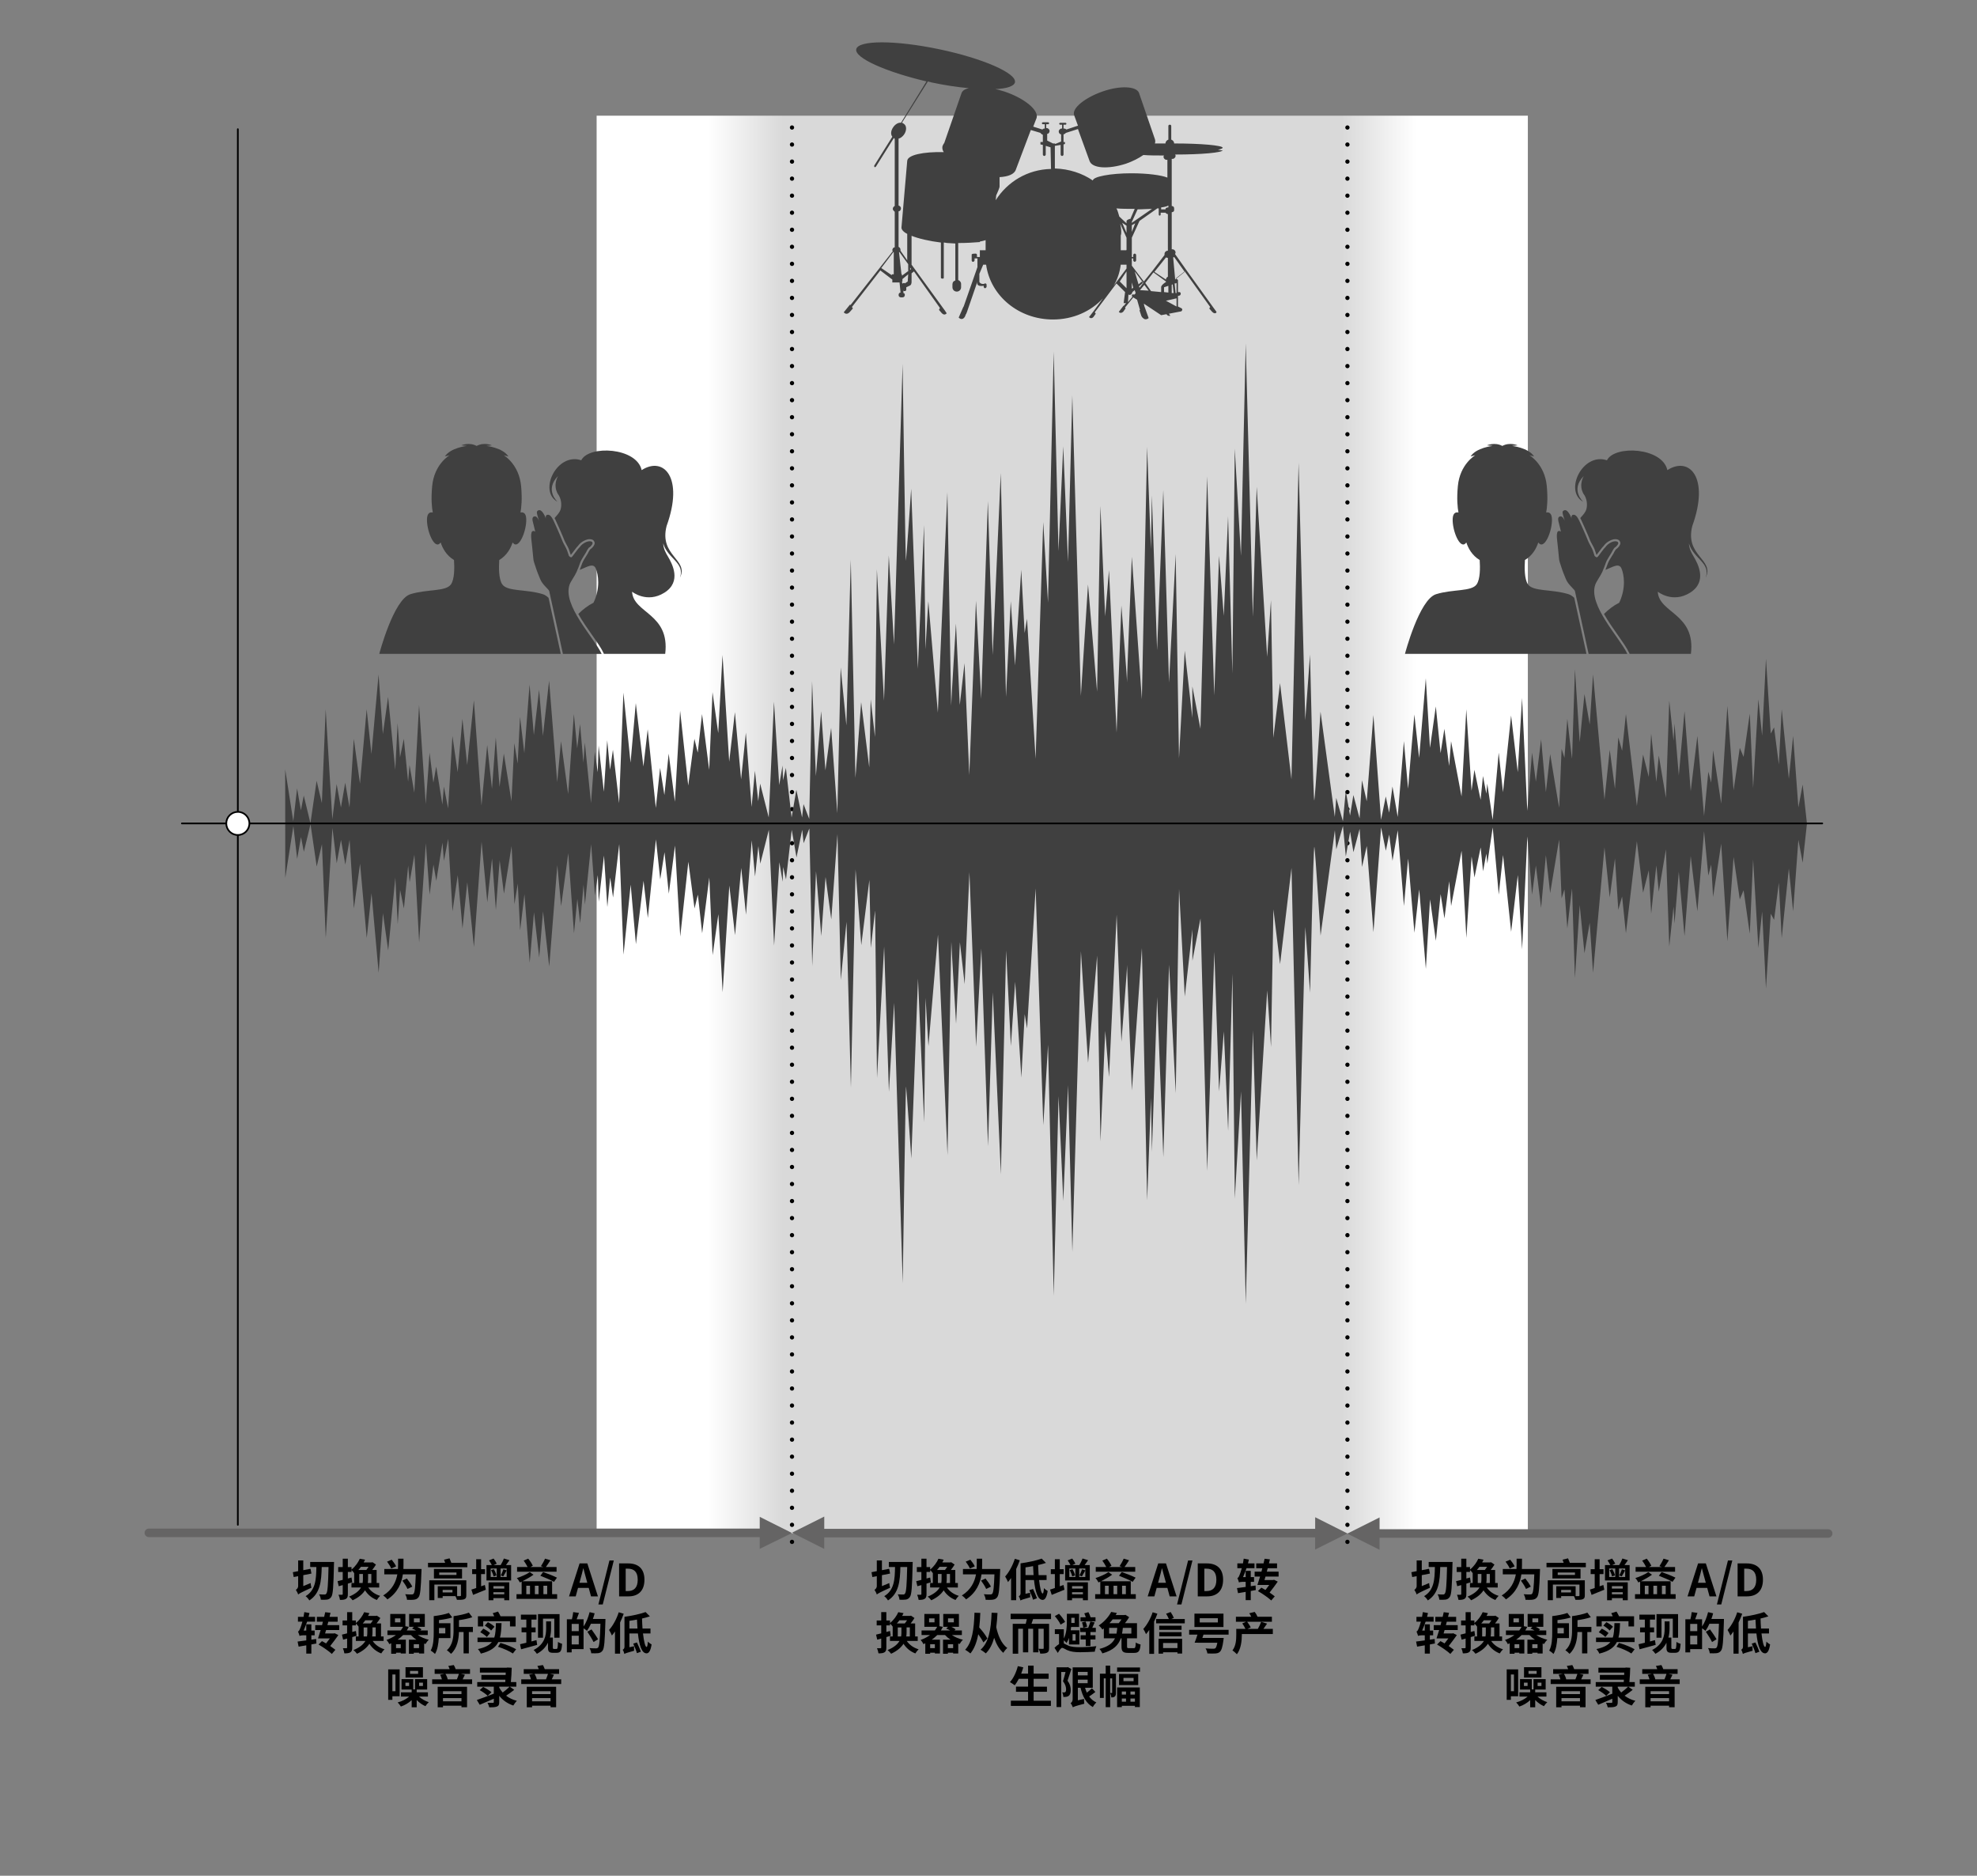 <?xml version="1.0" encoding="utf-8"?>
<!-- Generator: Adobe Illustrator 28.1.0, SVG Export Plug-In . SVG Version: 6.00 Build 0)  -->
<svg version="1.1" id="レイヤー_1" xmlns="http://www.w3.org/2000/svg" xmlns:xlink="http://www.w3.org/1999/xlink" x="0px"
	 y="0px" width="411.1px" height="389.999px" viewBox="0 0 411.1 389.999" style="enable-background:new 0 0 411.1 389.999;"
	 xml:space="preserve">
<rect x="0" y="0" width="411.1" height="389.999" fill="#808080" stroke="none"/>
<style type="text/css">
	.st0{fill:url(#SVGID_1_);}
	.st1{fill:none;stroke:#656464;stroke-width:1.772;stroke-linecap:round;stroke-linejoin:round;stroke-miterlimit:10;}
	.st2{fill:#656464;}
	
		.st3{fill:none;stroke:#000000;stroke-width:0.886;stroke-linecap:round;stroke-linejoin:round;stroke-miterlimit:10;stroke-dasharray:0,3.543;}
	.st4{fill:#404040;}
	.st5{fill:none;stroke:#000000;stroke-width:0.354;stroke-linecap:round;stroke-linejoin:round;stroke-miterlimit:10;}
	.st6{fill:#FFFFFF;stroke:#000000;stroke-width:0.354;stroke-miterlimit:10;}
</style>
<g id="レイヤー_1_00000080175246115786788100000000678728696227158955_">
	
		<linearGradient id="SVGID_1_" gradientUnits="userSpaceOnUse" x1="124.063" y1="669.442" x2="317.704" y2="669.442" gradientTransform="matrix(1 0 0 1 0 -498)">
		<stop  offset="0" style="stop-color:#FFFFFF"/>
		<stop  offset="0.12" style="stop-color:#FFFFFF"/>
		<stop  offset="0.2" style="stop-color:#D9D9D9"/>
		<stop  offset="0.8" style="stop-color:#D9D9D9"/>
		<stop  offset="0.88" style="stop-color:#FFFFFF"/>
		<stop  offset="1" style="stop-color:#FFFFFF"/>
	</linearGradient>
	<rect x="124.063" y="24.054" class="st0" width="193.641" height="294.778"/>
	<line class="st1" x1="30.948" y1="318.705" x2="158.821" y2="318.705"/>
	<polygon class="st2" points="157.979,315.376 164.69,318.739 157.979,322.032 	"/>
	<line class="st1" x1="170.567" y1="318.764" x2="274.321" y2="318.764"/>
	<polygon class="st2" points="164.683,318.672 171.399,315.318 171.39,322.044 	"/>
	<polygon class="st2" points="273.479,315.457 280.185,318.83 273.469,322.182 	"/>
	<line class="st1" x1="286.035" y1="318.836" x2="380.152" y2="318.841"/>
	<polygon class="st2" points="280.158,318.863 286.87,315.501 286.87,322.226 	"/>
	<line class="st3" x1="164.69" y1="320.581" x2="164.69" y2="23.314"/>
	<line class="st3" x1="280.185" y1="320.581" x2="280.185" y2="23.314"/>
	<path class="st4" d="M59.319,182.543l1.684-10.797l0.792,6.835l0.792-4.557l0.594,3.071l1.387-5.745l1.288,8.816l1.09-4.656
		l0.792,19.514l1.387-22.882l0.892,7.33l0.892-4.854l0.892,5.151l0.892-5.151l0.892,14.264l1.288-9.311l1.387,15.453l0.991-9.311
		l1.486,16.543l0.892-12.382l1.09,7.726l1.486-15.156l0.495,9.708l0.495-7.132l0.792,3.863l0.892-8.915l0.297,3.467l0.991-5.745
		l0.991,18.226l1.387-20.604l0.792,10.698l0.792-6.241l0.594,3.368l1.288-7.925l0.297,3.764l0.892-4.557l0.892,15.057l1.09-7.528
		l0.991,11.094l0.991-9.609l1.387,13.472l1.585-21.892l1.189,12.58l0.991-9.113l0.792,10.698l0.792-10.302l0.892,6.934l1.585-9.906
		l0.594,12.085l0.693-4.259l0.495,9.708l0.892-7.528l1.09,14.264l0.892-10.5l1.09,9.41l0.792-9.609l1.288,11.491l1.684-21.099
		l0.792,8.519l1.486-10.995l1.189,16.642l0.693-7.132l0.594,5.052l0.693-8.024l0.297,4.16l1.288-12.58l0.792,10.698l0.594-4.259
		l0.198,5.547l1.09-9.609l0.693,10.698l0.594-6.142l0.594,4.16l1.288-11.094l0.892,22.981l1.486-14.561l1.09,12.382l1.585-13.175
		l0.892,7.726l1.684-16.344l0.892,8.321l0.892-5.646l0.892,8.618l1.288-10.005l1.09,18.92l1.684-15.552l1.288,9.708l0.693-2.873
		l0.892,8.024l1.486-11.59l0.693,16.146l1.189-8.519l0.892,16.245l1.387-22.189l1.189,10.302l1.288-13.967l0.991,9.708l1.189-15.453
		l0.693,7.528l0.693-6.34l0.396,3.665l1.783-7.033l1.09,24.071l1.09-17.335l0.693,4.061l0.099-3.071l0.594,2.575l1.189-10.302
		l0.991,5.745l1.189-5.745l0.297,2.774l1.189-3.071l0.594,28.627l0.792-19.712l1.09,13.472l0.892-12.283l1.189,8.816l1.288-17.731
		l0.693,30.311l1.189-12.085l0.914,34.472l0.968-45.368l1.189,15.75l1.684-13.571l0.297,14.165l0.892-7.826l0.396,34.868
		l1.486-27.34l0.991,30.212l1.09-18.524l1.783,58.345c0,0,0.594-41.307,0.693-40.911s1.09,14.958,1.09,14.958l1.387-37.444
		l1.288,29.915c0,0,0.297-26.25,0.297-25.854s0.594,10.005,0.594,10.005l1.981-23.179l1.981,45.863c0,0,0.792-45.269,0.792-44.378
		s0.991,17.038,0.991,17.038l0.792-16.939l0.991,8.717l0.991-23.278l1.387,36.255l1.09-20.406l1.387,41.109l0.991-31.995
		l1.684,37.84l1.09-46.557l0.991,19.91l0.892-13.373l1.288,19.91l0.693-13.175l0.495,2.972l1.783-29.123l1.585,49.231l0.991-16.741
		l1.189,52.203l0.991-41.505l0.991,21.793l0.991-24.071l0.892,34.67l1.783-62.505l1.486,23.179l1.882-22.288l0.693,38.632
		l0.991-22.981l0.792,9.609l1.585-33.778l0.991,26.448c0,0,1.288-16.443,1.189-16.146s0.991,26.25,0.991,26.25l2.08-29.618
		l1.09,52.5l0.792-21.297l0.198,11.193l1.09-32.194l1.288,33.283l1.189-40.019l1.387,26.745l0.693-42.495l1.189,22.387l1.585-13.967
		v6.538l1.684-8.816l1.387,52.5l1.486-45.566l0.991,29.024l0.991-12.481l0.892,20.703l0.892-32.689l0.495,46.755l1.288-22.288
		l0.991,44.179l1.486-56.859l0.792,27.043l2.179-35.363l0.792,11.788l0.495-28.627l1.387,11.392l2.377-20.01l1.486,65.935
		l1.387-53.652l0.991,13.67c0,0,0.693-31.104,0.892-30.311s1.288,18.425,1.288,18.425l2.972-21.892l0.297,3.962l1.387-4.854
		l0.594,6.34l0.892-5.151l0.693,4.259l1.288-4.854l0.495,7.925l0.991-4.359l1.387,17.929l1.585-21.793l0.991,4.854l0.693-3.368
		l0.693,5.448l1.09-6.34l1.288,15.75c0,0,0.892-10.401,0.892-9.807s1.288,15.354,1.288,15.354l0.991-9.014l1.387,16.543
		l0.869-14.459l1.212,8.614l0.991-9.708l0.792,5.052l0.991-7.726l0.396,5.151l2.179-11.491l0.991,18.127l1.09-16.939l0.594,4.359
		l1.288-6.241l0.495,4.953l0.693-3.665l0.198,2.08l1.125-7.528l1.253,13.967l0.892-8.222l1.684,15.948l1.387-11.788l0.892,15.453
		l1.09-23.477L318.578,186l0.792-6.042l1.09,8.816l0.991-10.995l0.892,7.925c0,0,1.882-11.491,1.882-11.094
		s0.495,12.184,0.495,12.184l0.594-1.882l0.594,8.123c0,0,0.991-8.816,0.991-8.222s0.594,18.524,0.594,18.524l0.991-15.156
		l0.991,10.005l1.09-6.34l0.693,10.401l2.377-26.052l1.09,10.401l1.09-8.123l0.693,10.698l0.792-2.774l0.792,7.627l2.278-19.118
		l1.288,10.698l1.189-4.656l0.495,9.014c0,0,1.09-10.302,1.09-10.005s0.495,5.448,0.495,5.448l1.486-8.816l0.693,20.208l0.892-8.321
		l0.198,3.566l0.892-10.797l1.189,13.373l1.288-16.642l1.387,11.491l1.387-16.642l0.892,9.212l0.594-2.278l0.396,6.736l1.684-11.094
		l1.288,20.307l1.288-17.533l1.288,8.816l0.792-1.882l1.288,9.014l0.693-15.453l1.09,18.425c0,0,0.792-7.826,0.792-7.528
		c0,0.297,0.792,15.948,0.792,15.948l0.991-15.552l0.693,1.288l0.991-7.726l0.594,11.491l1.486-14.462l0.892,8.915l1.09-14.859
		l0.892,4.755l0.892-8.123l-0.892-8.123l-0.892,4.755l-1.09-14.859l-0.892,8.915l-1.486-14.462l-0.594,11.491l-0.991-7.726
		l-0.693,1.288l-0.991-15.552c0,0-0.792,15.651-0.792,15.948s-0.792-7.528-0.792-7.528l-1.09,18.425l-0.693-15.453l-1.288,9.014
		l-0.792-1.882l-1.288,8.816l-1.288-17.533l-1.288,20.307l-1.684-11.094l-0.396,6.736l-0.594-2.278l-0.892,9.212l-1.387-16.642
		l-1.387,11.491l-1.288-16.642l-1.189,13.373l-0.892-10.797l-0.198,3.566l-0.892-8.321l-0.693,20.208l-1.486-8.816
		c0,0-0.495,5.151-0.495,5.448s-1.09-10.005-1.09-10.005l-0.495,9.014l-1.189-4.656l-1.288,10.698l-2.278-19.118l-0.792,7.627
		l-0.792-2.774l-0.693,10.698l-1.09-8.123l-1.09,10.401l-2.377-26.052l-0.693,10.401l-1.09-6.34l-0.991,10.005l-0.991-15.156
		c0,0-0.594,17.929-0.594,18.524c0,0.594-0.991-8.222-0.991-8.222l-0.594,8.123l-0.594-1.882c0,0-0.495,11.788-0.495,12.184
		c0,0.396-1.882-11.094-1.882-11.094l-0.892,7.925l-0.991-10.995l-1.09,8.816l-0.792-6.042l-0.991,12.085l-1.09-23.477
		l-0.892,15.453l-1.387-11.788l-1.684,15.948l-0.892-8.222l-1.253,13.967l-1.125-7.528l-0.198,2.08l-0.693-3.665l-0.495,4.953
		l-1.288-6.241l-0.594,4.359l-1.09-16.939l-0.991,18.127l-2.179-11.491l-0.396,5.151l-0.991-7.726l-0.792,5.052l-0.991-9.708
		l-1.212,8.614l-0.869-14.459l-1.387,16.543l-0.991-9.014c0,0-1.288,14.759-1.288,15.354s-0.892-9.807-0.892-9.807l-1.288,15.75
		l-1.09-6.34l-0.693,5.448l-0.693-3.368l-0.991,4.854l-1.585-21.793l-1.387,17.929l-0.991-4.359l-0.495,7.925l-1.288-4.854
		l-0.693,4.259l-0.892-5.151l-0.594,6.34l-1.387-4.854l-0.297,3.962l-2.972-21.892c0,0-1.09,17.632-1.288,18.425
		c-0.198,0.792-0.892-30.311-0.892-30.311l-0.991,13.67l-1.387-53.544l-1.486,65.827l-2.377-20.01l-1.387,11.392l-0.495-28.627
		l-0.792,11.788l-2.179-35.363l-0.792,27.043l-1.486-56.859l-0.991,44.179l-1.288-22.288l-0.495,46.755l-0.892-32.689l-0.892,20.703
		l-0.991-12.481l-0.991,29.024l-1.486-45.566l-1.387,52.5l-1.684-8.816v6.538l-1.585-13.967l-1.189,22.387l-0.693-42.495
		l-1.387,26.745l-1.189-40.019l-1.288,33.283l-1.09-32.194l-0.198,11.193l-0.792-21.297l-1.09,52.5l-2.08-29.618
		c0,0-1.09,25.953-0.991,26.25s-1.189-16.146-1.189-16.146l-0.991,26.448l-1.585-33.778l-0.792,9.609l-0.991-22.981l-0.693,38.632
		l-1.882-22.288l-1.486,23.179l-1.783-62.505l-0.892,34.67l-0.991-24.071l-0.991,21.793l-0.991-41.505l-1.189,52.203l-0.991-16.741
		l-1.585,49.231l-1.783-29.123l-0.495,2.972l-0.708-13.165l-1.288,19.91l-0.892-13.373l-0.991,19.91l-1.09-46.557l-1.684,37.84
		l-0.991-31.995l-1.387,41.109l-1.09-20.406l-1.387,36.255l-0.991-23.278l-0.991,8.717l-0.792-16.939c0,0-0.991,16.146-0.991,17.038
		c0,0.892-0.792-44.378-0.792-44.378l-1.981,45.863l-1.981-23.179c0,0-0.594,9.609-0.594,10.005c0,0.396-0.297-25.854-0.297-25.854
		l-1.288,29.915l-1.387-37.444c0,0-0.991,14.561-1.09,14.958c-0.099,0.396-0.693-40.911-0.693-40.911l-1.783,58.345l-1.09-18.524
		l-0.991,30.212l-1.486-27.34l-0.396,34.868l-0.892-7.826l-0.297,14.165l-1.684-13.571l-1.189,15.75l-0.968-45.368l-0.914,34.472
		l-1.189-12.085l-0.693,30.311l-1.288-17.731l-1.189,8.816l-0.892-12.283l-1.09,13.472l-0.792-19.712l-0.594,28.627l-1.189-3.071
		l-0.297,2.774l-1.189-5.745l-0.991,5.745l-1.189-10.302l-0.594,2.575l-0.099-3.071l-0.693,4.061l-1.09-17.335l-1.09,24.071
		l-1.783-7.033l-0.396,3.665l-0.693-6.34l-0.693,7.528l-1.189-15.453l-0.991,9.708l-1.288-13.967l-1.189,10.302l-1.387-22.189
		l-0.892,16.245l-1.189-8.519l-0.693,16.146l-1.486-11.59l-0.892,8.024l-0.693-2.873l-1.288,9.708l-1.684-15.552l-1.09,18.92
		l-1.288-10.005l-0.892,8.618l-0.892-5.646l-0.892,8.321l-1.684-16.344l-0.892,7.726l-1.585-13.175l-1.09,12.382l-1.486-14.561
		l-0.892,22.981l-1.288-11.094l-0.594,4.16l-0.594-6.142l-0.693,10.698l-1.09-9.609l-0.198,5.547l-0.594-4.259l-0.792,10.698
		l-1.288-12.58l-0.297,4.16l-0.693-8.024l-0.594,5.052l-0.693-7.132l-1.189,16.642l-1.486-10.995l-0.792,8.519l-1.684-21.099
		l-1.288,11.491l-0.792-9.609l-1.09,9.41l-0.892-10.5l-1.09,14.264l-0.892-7.528l-0.495,9.708l-0.693-4.259l-0.594,12.085
		l-1.585-9.906l-0.892,6.934l-0.783-10.297l-0.792,10.698l-0.991-9.113l-1.189,12.58l-1.585-21.892l-1.387,13.472l-0.991-9.609
		l-0.991,11.094l-1.09-7.528l-0.892,15.057l-0.892-4.557l-0.297,3.764l-1.288-7.925l-0.594,3.368l-0.792-6.241l-0.792,10.698
		l-1.387-20.604l-0.991,18.226l-0.991-5.745l-0.297,3.467l-0.892-8.915l-0.792,3.863l-0.495-7.132l-0.495,9.708l-1.486-15.156
		l-1.09,7.726l-0.892-12.382l-1.486,16.543l-0.991-9.311l-1.387,15.453l-1.288-9.311l-0.892,14.264l-0.892-5.151l-0.892,5.151
		l-0.892-4.854l-0.892,7.33l-1.387-22.882l-0.792,19.514l-1.09-4.656l-1.288,8.816l-1.387-5.745l-0.594,3.071l-0.792-4.557
		l-0.792,6.835l-1.684-10.797"/>
	<line class="st5" x1="37.823" y1="171.205" x2="378.922" y2="171.205"/>
	<line class="st5" x1="49.456" y1="317.036" x2="49.456" y2="26.858"/>
	<path class="st6" d="M51.861,171.205c0,1.328-1.077,2.406-2.405,2.406c-1.331,0-2.407-1.078-2.407-2.406
		c0-1.329,1.077-2.407,2.407-2.407C50.784,168.797,51.861,169.875,51.861,171.205z"/>
</g>
<g id="レイヤー_2_00000108306844337940688570000018210502531963318149_">
	<g>
		<g>
			<path class="st4" d="M138.614,109.361c3.64-10.071-0.596-14.558-5.186-11.617c-1.047-4.736-10.969-5.236-12.563-2.045
				c-5.086-1.694-8.975,6.433-4.937,8.627c0,0-2.742-2.444,0.1-5.336c-1.247,2.394,0.2,4.039,0.2,4.039
				c0.598,1.046,0.625,2.528,0.149,3.34c-0.261,0.447-0.652,0.907-1.062,1.344c0.054,0.101,0.107,0.203,0.154,0.298
				c0.254,0.53,0.481,1.04,0.703,1.548l0.278,0.626c0.337,0.751,0.747,1.732,0.933,2.21c0.076,0.196,0.229,0.477,0.393,0.774
				c0.225,0.411,0.456,0.836,0.574,1.196c0.142,0.423,0.271,0.809,0.329,0.985c0.01,0.008,0.02,0.016,0.029,0.024
				c0.154-0.185,0.396-0.51,0.569-0.745c0.513-0.687,0.742-0.982,0.911-1.123c0.124-0.178,0.469-0.623,1.011-0.942
				c0.73-0.43,1.284-0.549,1.86-0.398c0.239,0.061,0.422,0.22,0.51,0.434c0.061,0.092,0.093,0.203,0.09,0.325
				c-0.005,0.4-0.408,0.953-0.947,1.312c-0.212,0.309-0.347,0.542-0.376,0.619c-0.044,0.127-0.151,0.299-0.391,0.676
				c-0.3,0.476-0.715,1.128-0.884,1.574c-0.088,0.233-0.159,0.427-0.222,0.607c-0.09,0.254-0.178,0.492-0.293,0.775
				c1.682-0.67,2.837-1.504,3.359-0.251c0.488,1.176,0.986,3.993-0.491,7.079c-1.184,0.594-2.236,1.415-3.164,2.335
				c0.845,1.495,1.899,3.002,2.859,4.37c1.028,1.465,1.916,2.729,2.385,3.74l0.083,0.192h12.746c1.023-8.424-6.636-8.41-6.892-12.93
				c0,0,3.093,2.493,6.733,0.199c3.638-2.294,1.594-6.033,0.747-7.479c-0.486-0.826-0.947-1.591-1.006-2.781
				c0.903,3.186,4.568,4.036,3.499,7.119C143.252,116.292,137.02,115.594,138.614,109.361z"/>
			<path class="st4" d="M116.102,133.63c-0.242-1.115-0.508-2.334-0.764-3.502c-0.479-2.185-0.955-4.363-1.272-5.831
				c-0.383-0.363-0.779-0.627-1.182-0.752c-3.508-1.094-7.397-0.499-8.457-2.069c-0.72-1.074-0.725-3.381-0.615-5.036
				c1.589-0.961,2.383-2.442,2.776-3.648c0.056,0.062,0.115,0.124,0.176,0.19c1.174,1.213,2.764-2.673,2.664-5.1
				c-0.054-1.243-0.64-1.433-1.199-1.327c0.195-1.021,0.378-2.793,0.132-5.467c-0.427-4.608-3.616-6.428-3.616-6.428l0.962,0.236
				c-1.169-1.82-4.573-2.181-4.573-2.181l1.162-0.121c0,0-1.589-0.726-3.188,0.121c-1.594-0.847-3.188-0.121-3.188-0.121
				l1.169,0.121c0,0-3.406,0.361-4.575,2.181l0.964-0.236c0,0-3.191,1.82-3.616,6.428c-0.249,2.676-0.066,4.448,0.13,5.469
				c-0.559-0.11-1.15,0.078-1.204,1.326c-0.1,2.427,1.494,6.313,2.664,5.1c0.063-0.066,0.122-0.129,0.178-0.193
				c0.393,1.208,1.184,2.69,2.776,3.652c0.11,1.654,0.107,3.96-0.618,5.034c-1.057,1.57-4.946,0.975-8.457,2.069
				c-3.503,1.088-6.465,12.409-6.465,12.409h36.23h1.511C116.465,135.291,116.292,134.494,116.102,133.63z"/>
		</g>
		<g>
			<path class="st4" d="M125.103,135.944c-1.54-3.321-8.213-10.117-6.655-14.413c0.251-0.692,1.057-1.749,1.445-2.614
				c0.386-0.863,0.474-1.196,0.764-1.965c0.291-0.768,1.187-2.006,1.272-2.243c0.076-0.215,0.415-0.705,0.483-0.801
				c0.002,0.001,0.005,0.002,0.005,0.002c0.596-0.371,0.933-0.984,0.767-1.095c-0.027-0.118-0.112-0.199-0.234-0.231
				c-0.457-0.12-0.901-0.02-1.531,0.352c-0.593,0.351-0.911,0.874-0.911,0.874c-0.256,0.135-1.482,1.982-1.68,2.056
				c-0.198,0.071-0.525-0.28-0.525-0.28s-0.173-0.51-0.364-1.088c-0.19-0.577-0.764-1.444-0.962-1.948
				c-0.195-0.504-0.603-1.476-0.923-2.19c-0.32-0.713-0.62-1.42-0.977-2.162c-0.374-0.775-0.767-1.228-1.189-1.168
				c-0.042-0.005-0.086,0-0.129,0.016c-0.115,0.042-0.178,0.106-0.208,0.183c-0.154,0.242-0.029,0.607-0.029,0.607
				c-0.276-0.82-0.864-1.755-1.311-1.765c-0.056-0.001-0.105,0.002-0.151,0.01c-0.039,0.004-0.078,0.013-0.115,0.028
				c-0.227,0.08-0.332,0.275-0.31,0.49c0.056,0.515,0.461,1.686,0.461,1.686s-0.103-0.238-0.229-0.436
				c-0.176-0.281-0.422-0.594-0.83-0.455c-0.442,0.15-0.337,0.78-0.21,1.205c0.129,0.424,0.469,1.943,0.469,1.943
				s-0.164-0.13-0.313-0.139c-0.088-0.029-0.183-0.01-0.259,0.046c-0.227,0.125-0.237,0.462-0.276,0.75
				c-0.054,0.374,0.134,1.711,0.217,2.572c0.066,0.673,0.188,1.803,0.237,2.391c0.049,0.588,0.212,0.859,0.481,1.754
				c0.269,0.895,0.693,1.849,0.952,2.504c0.469,1.171,1.799,2.119,1.873,2.476c0.42,2.001,2.095,9.592,2.842,13.057h8.015
				L125.103,135.944z"/>
		</g>
	</g>
	<g>
		<g>
			<path class="st4" d="M351.899,109.361c3.64-10.071-0.596-14.558-5.185-11.617c-1.047-4.736-10.969-5.236-12.564-2.045
				c-5.085-1.694-8.975,6.433-4.936,8.627c0,0-2.742-2.444,0.1-5.336c-1.247,2.394,0.2,4.039,0.2,4.039
				c0.598,1.046,0.625,2.528,0.149,3.34c-0.261,0.447-0.652,0.907-1.062,1.344c0.054,0.101,0.108,0.203,0.154,0.298
				c0.254,0.53,0.481,1.04,0.703,1.548l0.278,0.626c0.337,0.751,0.747,1.732,0.933,2.21c0.076,0.196,0.23,0.477,0.393,0.774
				c0.225,0.411,0.456,0.836,0.574,1.196c0.142,0.423,0.271,0.809,0.329,0.985c0.01,0.008,0.02,0.016,0.029,0.024
				c0.154-0.185,0.396-0.51,0.569-0.745c0.513-0.687,0.742-0.982,0.911-1.123c0.125-0.178,0.469-0.623,1.011-0.942
				c0.73-0.43,1.284-0.549,1.86-0.398c0.239,0.061,0.422,0.22,0.51,0.434c0.061,0.092,0.093,0.203,0.09,0.325
				c-0.005,0.4-0.408,0.953-0.947,1.312c-0.212,0.309-0.347,0.542-0.376,0.619c-0.044,0.127-0.151,0.299-0.391,0.676
				c-0.3,0.476-0.715,1.128-0.884,1.574c-0.088,0.233-0.159,0.427-0.222,0.607c-0.09,0.254-0.178,0.492-0.293,0.775
				c1.682-0.67,2.837-1.504,3.359-0.251c0.488,1.176,0.986,3.993-0.491,7.079c-1.184,0.594-2.236,1.415-3.164,2.335
				c0.845,1.495,1.899,3.002,2.859,4.37c1.028,1.465,1.917,2.729,2.385,3.74l0.083,0.192h12.747c1.023-8.424-6.636-8.41-6.892-12.93
				c0,0,3.093,2.493,6.733,0.199c3.638-2.294,1.594-6.033,0.747-7.479c-0.486-0.826-0.947-1.591-1.006-2.781
				c0.903,3.186,4.568,4.036,3.498,7.119C356.537,116.292,350.304,115.594,351.899,109.361z"/>
			<path class="st4" d="M329.386,133.63c-0.242-1.115-0.508-2.334-0.764-3.502c-0.478-2.185-0.955-4.363-1.272-5.831
				c-0.383-0.363-0.779-0.627-1.182-0.752c-3.508-1.094-7.397-0.499-8.457-2.069c-0.72-1.074-0.725-3.381-0.615-5.036
				c1.589-0.961,2.383-2.442,2.776-3.648c0.056,0.062,0.115,0.124,0.176,0.19c1.174,1.213,2.764-2.673,2.664-5.1
				c-0.054-1.243-0.64-1.433-1.199-1.327c0.195-1.021,0.378-2.793,0.132-5.467c-0.427-4.608-3.616-6.428-3.616-6.428l0.962,0.236
				c-1.169-1.82-4.573-2.181-4.573-2.181l1.162-0.121c0,0-1.589-0.726-3.189,0.121c-1.594-0.847-3.188-0.121-3.188-0.121
				l1.169,0.121c0,0-3.406,0.361-4.575,2.181l0.964-0.236c0,0-3.191,1.82-3.616,6.428c-0.249,2.676-0.066,4.448,0.129,5.469
				c-0.559-0.11-1.15,0.078-1.204,1.326c-0.1,2.427,1.494,6.313,2.664,5.1c0.063-0.066,0.122-0.129,0.178-0.193
				c0.393,1.208,1.184,2.69,2.776,3.652c0.11,1.654,0.107,3.96-0.618,5.034c-1.057,1.57-4.946,0.975-8.457,2.069
				c-3.504,1.088-6.465,12.409-6.465,12.409h36.23h1.511C329.75,135.291,329.577,134.494,329.386,133.63z"/>
		</g>
		<g>
			<path class="st4" d="M338.388,135.944c-1.541-3.321-8.213-10.117-6.655-14.413c0.251-0.692,1.057-1.749,1.445-2.614
				c0.386-0.863,0.474-1.196,0.764-1.965c0.29-0.768,1.186-2.006,1.272-2.243c0.076-0.215,0.415-0.705,0.483-0.801
				c0.002,0.001,0.005,0.002,0.005,0.002c0.596-0.371,0.933-0.984,0.767-1.095c-0.027-0.118-0.112-0.199-0.234-0.231
				c-0.457-0.12-0.901-0.02-1.531,0.352c-0.593,0.351-0.911,0.874-0.911,0.874c-0.256,0.135-1.482,1.982-1.68,2.056
				c-0.198,0.071-0.525-0.28-0.525-0.28s-0.173-0.51-0.364-1.088c-0.19-0.577-0.764-1.444-0.962-1.948
				c-0.195-0.504-0.603-1.476-0.923-2.19c-0.32-0.713-0.62-1.42-0.977-2.162c-0.374-0.775-0.767-1.228-1.189-1.168
				c-0.042-0.005-0.085,0-0.129,0.016c-0.115,0.042-0.178,0.106-0.207,0.183c-0.154,0.242-0.029,0.607-0.029,0.607
				c-0.276-0.82-0.864-1.755-1.311-1.765c-0.056-0.001-0.105,0.002-0.151,0.01c-0.039,0.004-0.078,0.013-0.115,0.028
				c-0.227,0.08-0.332,0.275-0.31,0.49c0.056,0.515,0.461,1.686,0.461,1.686s-0.103-0.238-0.23-0.436
				c-0.176-0.281-0.422-0.594-0.83-0.455c-0.442,0.15-0.337,0.78-0.21,1.205c0.129,0.424,0.469,1.943,0.469,1.943
				s-0.164-0.13-0.313-0.139c-0.088-0.029-0.183-0.01-0.259,0.046c-0.227,0.125-0.237,0.462-0.276,0.75
				c-0.054,0.374,0.134,1.711,0.217,2.572c0.066,0.673,0.188,1.803,0.237,2.391s0.212,0.859,0.481,1.754
				c0.268,0.895,0.693,1.849,0.952,2.504c0.469,1.171,1.799,2.119,1.873,2.476c0.42,2.001,2.095,9.592,2.842,13.057h8.015
				L338.388,135.944z"/>
		</g>
	</g>
	<g>
		<g>
			<path d="M64.592,329.143c0.019,0.306,0.103,0.741,0.167,0.973c-2.167,0.991-2.528,1.204-2.76,1.408
				c-0.074-0.269-0.315-0.741-0.481-0.972c0.203-0.121,0.481-0.38,0.481-0.788v-2.047l-0.927,0.176l-0.176-1.01l1.103-0.213v-2.232
				h1.064v2.028l1.51-0.287l0.186,0.991l-1.695,0.333v2.278L64.592,329.143z M69.464,324.753c0,0-0.009,0.417-0.019,0.556
				c-0.102,4.604-0.203,6.206-0.556,6.715c-0.259,0.37-0.491,0.481-0.843,0.556c-0.343,0.056-0.834,0.046-1.334,0.028
				c-0.019-0.315-0.157-0.806-0.361-1.121c0.491,0.037,0.927,0.037,1.148,0.037c0.158,0,0.251-0.037,0.353-0.185
				c0.269-0.306,0.38-1.797,0.463-5.529h-1.417c-0.064,2.927-0.296,5.474-2.575,6.946c-0.166-0.296-0.49-0.686-0.777-0.889
				c2.074-1.241,2.204-3.445,2.241-6.057H64.5v-1.056h4.964C69.464,324.754,69.464,324.753,69.464,324.753z"/>
			<path d="M76.587,330.069c0.519,0.788,1.408,1.426,2.455,1.732c-0.223,0.213-0.528,0.602-0.677,0.861
				c-1.027-0.389-1.88-1.093-2.464-2.01c-0.472,0.732-1.259,1.463-2.574,2.075c-0.157-0.222-0.5-0.583-0.75-0.759
				c1.38-0.565,2.103-1.241,2.491-1.899h-1.982v-0.936h0.565v-2.047c-0.148-0.213-0.371-0.481-0.556-0.639v0.389h-0.76v1.362
				l0.76-0.204l0.147,0.991c-0.306,0.093-0.602,0.185-0.907,0.278v2.167c0,0.528-0.093,0.815-0.38,0.991
				c-0.277,0.186-0.686,0.231-1.26,0.223c-0.037-0.296-0.166-0.76-0.306-1.065c0.315,0.009,0.621,0.009,0.732,0
				c0.11,0,0.147-0.037,0.147-0.148v-1.862l-0.833,0.231l-0.241-1.046c0.306-0.065,0.667-0.158,1.074-0.269v-1.649h-0.944v-1.019
				h0.944v-1.742h1.065v1.742h0.76v0.519c0.824-0.658,1.407-1.519,1.723-2.251l1.093,0.204c-0.093,0.185-0.186,0.37-0.287,0.565
				h1.658l0.176-0.046l0.723,0.491c-0.204,0.343-0.482,0.75-0.788,1.13h0.927v2.704h0.537v0.936H76.587z M75.05,325.772
				c-0.167,0.231-0.343,0.444-0.537,0.658h1.657c0.167-0.213,0.324-0.436,0.473-0.658H75.05z M75.401,329.134
				c0.056-0.306,0.065-0.583,0.065-0.843v-1.037h-0.76v1.88L75.401,329.134L75.401,329.134z M76.671,327.254l-0.01,0.009
				l-0.009-0.009h-0.111v1.046c0,0.259-0.019,0.537-0.065,0.833h0.741v-1.88h-0.546C76.671,327.253,76.671,327.254,76.671,327.254z"
				/>
			<path d="M87.656,326.216c0,0-0.01,0.38-0.019,0.528c-0.121,3.557-0.241,4.891-0.603,5.344c-0.259,0.343-0.527,0.454-0.917,0.51
				c-0.352,0.055-0.926,0.046-1.481,0.028c-0.019-0.343-0.176-0.834-0.38-1.158c0.565,0.046,1.093,0.046,1.343,0.046
				c0.186,0,0.287-0.028,0.398-0.148c0.25-0.259,0.37-1.398,0.463-4.029h-2.686c-0.26,1.769-1.028,3.77-3.214,5.206
				c-0.176-0.25-0.603-0.639-0.88-0.815c1.936-1.213,2.667-2.881,2.945-4.391h-2.714v-1.121h2.844
				c0.018-0.315,0.027-0.611,0.027-0.889v-1.25h1.121v1.26c0,0.278-0.01,0.565-0.019,0.88h3.772
				C87.656,326.217,87.656,326.216,87.656,326.216z M81.349,326.105c-0.148-0.371-0.537-0.982-0.861-1.417l0.963-0.398
				c0.343,0.417,0.75,0.991,0.917,1.389L81.349,326.105z M84.738,330.375c-0.194-0.472-0.657-1.204-1.065-1.75l0.927-0.426
				c0.417,0.509,0.907,1.222,1.13,1.686L84.738,330.375z"/>
			<path d="M97.178,324.929v0.926H89v-0.926h3.565c-0.074-0.223-0.148-0.454-0.223-0.648l1.14-0.278
				c0.102,0.287,0.25,0.63,0.361,0.926L97.178,324.929L97.178,324.929z M96.965,331.709c0,0.481-0.12,0.676-0.473,0.815
				c-0.333,0.111-0.833,0.121-1.473,0.111c-0.055-0.241-0.203-0.556-0.324-0.778h-2.648v0.389h-1.019v-2.445h4.028v2.056h-0.129
				c0.324,0.009,0.648,0.009,0.74,0c0.13,0,0.186-0.037,0.186-0.157v-2.242h-5.529v3.251h-1.065v-4.14h7.706V331.709z
				 M96.076,328.189h-5.845v-1.982h5.845V328.189z M94.918,326.948h-3.584v0.509h3.584V326.948z M94.085,330.57h-2.038v0.528h2.038
				V330.57z"/>
			<path d="M100.818,329.541l0.204,0.982c-0.898,0.37-1.861,0.759-2.649,1.083l-0.352-1.102c0.287-0.083,0.62-0.195,1-0.324v-2.899
				h-0.843v-1.019h0.843v-2.075h1.02v2.075h0.814v1.019h-0.814v2.538L100.818,329.541z M106.283,325.401v3.205h-5.122v-3.205h1.103
				c-0.139-0.296-0.361-0.676-0.574-0.973l0.944-0.379c0.25,0.314,0.528,0.769,0.658,1.056l-0.63,0.296h1.444
				c0.241-0.398,0.528-0.945,0.677-1.361l1.157,0.352c-0.24,0.352-0.491,0.704-0.723,1.01h1.066V325.401z M101.597,328.995h4.298
				v3.723h-1.038v-0.444h-2.26v0.444h-1C101.597,332.717,101.597,328.995,101.597,328.995z M102.032,327.884h1.26v-1.769h-1.26
				V327.884z M102.681,326.263c0.25,0.398,0.481,0.917,0.546,1.278l-0.593,0.222c-0.064-0.343-0.287-0.889-0.527-1.297
				L102.681,326.263z M102.597,329.791v0.5h2.26v-0.5H102.597z M104.856,331.477v-0.426h-2.26v0.426H104.856z M104.088,326.115
				v1.769h1.27v-1.769H104.088z M104.135,327.559c0.194-0.352,0.426-0.898,0.546-1.278l0.677,0.231
				c-0.25,0.436-0.501,0.926-0.714,1.241L104.135,327.559z"/>
			<path d="M115.852,331.459v0.972h-8.447v-0.972h1.065v-2.612c-0.13,0.056-0.25,0.111-0.37,0.167
				c-0.14-0.269-0.398-0.676-0.63-0.908c0.87-0.259,2.084-0.806,2.695-1.241l0.769,0.546c-0.584,0.436-1.51,0.963-2.315,1.362h6.187
				v2.686H115.852z M115.731,326.781h-8.206v-0.972h2.186c-0.194-0.408-0.528-0.926-0.815-1.334l0.936-0.408
				c0.39,0.454,0.787,1.075,0.964,1.482l-0.501,0.26h2.695l-0.509-0.176c0.287-0.426,0.657-1.083,0.852-1.565l1.121,0.333
				c-0.315,0.51-0.657,1.028-0.944,1.408h2.223v0.972H115.731z M109.442,331.459h0.769v-1.76h-0.769V331.459z M111.221,329.699v1.76
				h0.769v-1.76H111.221z M112.934,326.855c0.89,0.306,2.205,0.815,2.881,1.167l-0.611,0.871c-0.639-0.361-1.927-0.917-2.844-1.269
				L112.934,326.855z M112.999,329.699v1.76h0.787v-1.76H112.999z"/>
			<path d="M122.419,330.153h-2.223l-0.481,1.76h-1.39l2.195-6.854h1.611l2.204,6.854h-1.436L122.419,330.153z M122.123,329.088
				l-0.204-0.75c-0.213-0.713-0.398-1.5-0.602-2.241h-0.037c-0.177,0.75-0.38,1.528-0.584,2.241l-0.204,0.75H122.123z"/>
			<path d="M126.727,324.456h0.907l-2.297,9.142h-0.907L126.727,324.456z"/>
			<path d="M128.736,325.058h1.88c2.094,0,3.391,1.083,3.391,3.399c0,2.306-1.297,3.455-3.316,3.455h-1.954L128.736,325.058
				L128.736,325.058z M130.533,330.81c1.278,0,2.075-0.686,2.075-2.353c0-1.677-0.797-2.307-2.075-2.307h-0.426v4.659h0.426V330.81z
				"/>
			<path d="M65.791,341.712l-1.046,0.195v1.908h-1.057v-1.723c-0.574,0.102-1.12,0.194-1.593,0.269l-0.213-1.056
				c0.491-0.065,1.13-0.148,1.806-0.241v-1.056h-0.676c-0.296,0-0.639,0.056-0.713,0.139c-0.047-0.195-0.213-0.667-0.334-0.926
				c0.195-0.056,0.324-0.315,0.482-0.723c0.083-0.185,0.259-0.694,0.435-1.333h-0.926v-1h1.167c0.064-0.324,0.12-0.658,0.157-0.982
				l1.074,0.195c-0.056,0.269-0.129,0.519-0.185,0.787h1.352v1h-1.657c-0.223,0.667-0.482,1.296-0.723,1.853h0.546v-1.288h1.057
				v1.288h0.686v0.991h-0.686v0.908l1-0.148L65.791,341.712z M67.811,338.906c-0.074,0.25-0.139,0.491-0.213,0.722h1.815
				l0.167-0.055l0.777,0.389c-0.481,0.695-1.102,1.519-1.694,2.27c0.416,0.287,0.796,0.565,1.074,0.788l-0.731,0.861
				c-0.575-0.538-1.779-1.39-2.77-1.955l0.713-0.713c0.269,0.148,0.565,0.315,0.853,0.481c0.259-0.352,0.537-0.704,0.787-1.037
				h-2.464c0.167-0.5,0.361-1.102,0.556-1.75h-1.13v-1.019h1.417c0.064-0.241,0.12-0.472,0.176-0.713h-1.26v-1.01h1.52
				c0.083-0.333,0.157-0.658,0.222-0.963l1.103,0.13c-0.064,0.269-0.13,0.546-0.204,0.833h1.686v1.01h-1.944l-0.186,0.713h2.454
				v1.019L67.811,338.906L67.811,338.906z"/>
			<path d="M77.499,341.184c0.519,0.788,1.408,1.426,2.455,1.732c-0.223,0.213-0.528,0.603-0.677,0.861
				c-1.027-0.389-1.88-1.093-2.464-2.01c-0.472,0.732-1.259,1.464-2.574,2.075c-0.157-0.223-0.5-0.584-0.75-0.76
				c1.38-0.565,2.103-1.241,2.491-1.899h-1.982v-0.936h0.565v-2.047c-0.148-0.213-0.371-0.481-0.556-0.639v0.389h-0.76v1.362
				l0.76-0.204l0.147,0.991c-0.306,0.093-0.602,0.185-0.907,0.278v2.167c0,0.527-0.093,0.814-0.38,0.991
				c-0.277,0.185-0.686,0.231-1.26,0.222c-0.037-0.296-0.166-0.759-0.306-1.065c0.315,0.009,0.621,0.009,0.732,0
				c0.11,0,0.147-0.037,0.147-0.148v-1.862l-0.833,0.231l-0.241-1.046c0.306-0.065,0.667-0.158,1.074-0.269v-1.649h-0.944v-1.019
				h0.944v-1.742h1.065v1.742h0.76v0.519c0.824-0.658,1.407-1.519,1.723-2.251l1.093,0.204c-0.093,0.185-0.186,0.37-0.287,0.565
				h1.658l0.176-0.046l0.723,0.491c-0.204,0.343-0.482,0.75-0.788,1.13h0.927v2.705h0.537v0.936h-2.268L77.499,341.184
				L77.499,341.184z M75.962,336.887c-0.167,0.231-0.343,0.444-0.537,0.657h1.657c0.167-0.213,0.324-0.435,0.473-0.657H75.962z
				 M76.314,340.248c0.056-0.306,0.065-0.583,0.065-0.843v-1.037h-0.76v1.88L76.314,340.248L76.314,340.248z M77.583,338.368
				l-0.01,0.009l-0.009-0.009h-0.111v1.046c0,0.259-0.019,0.537-0.065,0.833h0.741v-1.88h-0.546
				C77.583,338.367,77.583,338.368,77.583,338.368z"/>
			<path d="M86.873,339.952c0.64,0.436,1.454,0.778,2.297,0.982c-0.24,0.204-0.537,0.611-0.686,0.88
				c-0.092-0.028-0.194-0.056-0.287-0.093v2.066h-1.064v-0.167H86.04v0.223h-1.01v-2.927h1.556
				c-0.426-0.278-0.815-0.611-1.139-0.963h-1.621c-0.334,0.343-0.714,0.667-1.14,0.963h1.704v2.872h-1.056v-0.167h-0.981v0.223
				h-1.01v-2.177c-0.13,0.064-0.26,0.12-0.398,0.176c-0.093-0.259-0.37-0.667-0.583-0.861c0.787-0.287,1.436-0.639,1.963-1.028
				h-1.76V339h2.761c0.194-0.25,0.36-0.5,0.49-0.76h-2.667v-2.677h3.148v2.557l0.704,0.129c-0.12,0.259-0.269,0.509-0.417,0.75
				h1.927c-0.259-0.148-0.556-0.296-0.824-0.398l0.38-0.361h-0.991v-2.677h3.261v2.677h-1.584c0.333,0.158,0.676,0.352,0.889,0.519
				L87.402,339h1.547v0.954h-2.076L86.873,339.952L86.873,339.952z M83.261,336.488h-1.13v0.824h1.13V336.488z M83.335,341.86
				h-0.981v0.806h0.981V341.86z M87.133,342.666v-0.806H86.04v0.806H87.133z M86.067,337.312h1.213v-0.824h-1.213V337.312z"/>
			<path d="M91.245,340.591c-0.074,1.158-0.269,2.427-0.787,3.289c-0.185-0.195-0.657-0.565-0.898-0.695
				c0.593-1.065,0.63-2.621,0.63-3.825v-3.343h0.01c1.102-0.13,2.343-0.371,3.14-0.658l0.704,0.936
				c-0.807,0.259-1.807,0.435-2.761,0.546v0.658h2.381v3.093L91.245,340.591L91.245,340.591z M91.282,338.479v0.88v0.25h1.315v-1.13
				H91.282z M98.331,339.331h-0.843v4.437h-1.093v-4.437h-0.963c-0.037,1.473-0.352,3.372-1.648,4.53
				c-0.176-0.214-0.63-0.603-0.861-0.751c1.278-1.148,1.39-2.871,1.39-4.205v-2.88c1.13-0.148,2.38-0.417,3.186-0.732l0.714,0.954
				c-0.807,0.278-1.815,0.481-2.77,0.611v1.408h2.89v1.065H98.331z"/>
			<path d="M103.63,341.406c-0.556,1.112-1.612,1.917-3.649,2.408c-0.093-0.277-0.371-0.704-0.611-0.944
				c1.5-0.324,2.39-0.806,2.917-1.464h-2.991v-0.926h3.482c0.278-0.806,0.306-1.806,0.343-3.001h1.167
				c-0.037,1.139-0.093,2.14-0.324,3.001h3.353v0.926H103.63z M100.481,338.164h-1.103v-2.111h3.391
				c-0.093-0.223-0.204-0.454-0.315-0.639l1.103-0.343c0.185,0.296,0.389,0.658,0.527,0.982h3.122v2.111h-1.158v-1.083h-5.566
				L100.481,338.164L100.481,338.164z M100.499,338.628c0.481,0.231,1.103,0.611,1.398,0.917l-0.657,0.815
				c-0.278-0.306-0.88-0.723-1.371-0.991L100.499,338.628z M102.129,339.017c-0.259-0.315-0.843-0.75-1.315-1.028l0.64-0.713
				c0.472,0.232,1.083,0.63,1.37,0.954L102.129,339.017z M104.065,341.592c1.204,0.333,2.511,0.88,3.261,1.315l-0.677,0.88
				c-0.703-0.481-1.917-1.028-3.093-1.39L104.065,341.592z"/>
			<path d="M111.697,341.999c-1.148,0.324-2.39,0.648-3.344,0.917l-0.213-1.056c0.37-0.074,0.824-0.185,1.306-0.306v-2.177h-0.99
				v-1.009h0.99v-1.63h-1.13v-1.028h3.251v1.028h-1.055v1.63h0.861v1.009h-0.861v1.908c0.353-0.093,0.694-0.186,1.047-0.278
				L111.697,341.999z M115.698,342.851c0.241,0,0.297-0.269,0.324-1.473c0.26,0.185,0.611,0.333,0.861,0.398
				c-0.102,1.445-0.259,1.871-1.194,1.871h-0.676c-0.77,0-1.065-0.222-1.065-1.009v-1.093c-0.436,0.871-1.148,1.695-2.307,2.306
				c-0.13-0.213-0.472-0.62-0.686-0.778c2.353-1.231,2.612-3.065,2.612-4.492v-1.463h1.019v1.491c0,0.565-0.056,1.204-0.231,1.871
				h0.603v2.038c0,0.25,0.064,0.333,0.269,0.333H115.698z M112.911,340.508h-1.038v-4.909h4.483v4.909h-1.093v-3.964h-2.353
				L112.911,340.508L112.911,340.508z"/>
			<path d="M125.897,336.609c0,0,0,0.37-0.009,0.5c-0.12,4.14-0.223,5.613-0.603,6.104c-0.259,0.343-0.519,0.444-0.889,0.509
				c-0.353,0.047-0.908,0.037-1.454,0.019c-0.019-0.306-0.167-0.769-0.361-1.074c0.593,0.056,1.139,0.056,1.38,0.056
				c0.186,0,0.287-0.037,0.407-0.157c0.269-0.296,0.39-1.686,0.491-4.956h-1.982c-0.24,0.556-0.527,1.065-0.814,1.463
				c-0.148-0.139-0.463-0.352-0.714-0.519v4.325h-2.473v0.677h-1v-6.882h1.047c0.12-0.463,0.231-1.056,0.269-1.491l1.204,0.167
				c-0.158,0.463-0.324,0.926-0.482,1.324h1.436v1.5c0.538-0.778,0.982-1.898,1.251-2.982l1.047,0.241
				c-0.093,0.398-0.223,0.787-0.361,1.176L125.897,336.609L125.897,336.609z M120.349,337.637h-1.473v1.5h1.473V337.637z
				 M120.349,341.907v-1.815h-1.473v1.815H120.349z M123.424,341.406c-0.26-0.556-0.834-1.463-1.287-2.139l0.861-0.491
				c0.463,0.639,1.074,1.519,1.361,2.056L123.424,341.406z"/>
			<path d="M129.695,335.525c-0.214,0.602-0.464,1.223-0.751,1.815v6.484h-1.064v-4.613c-0.214,0.306-0.427,0.593-0.64,0.843
				c-0.102-0.269-0.407-0.889-0.593-1.158c0.806-0.889,1.574-2.288,2.01-3.677L129.695,335.525z M133.705,339.628
				c0.186,1.658,0.463,2.797,0.75,2.807c0.13,0,0.214-0.398,0.27-1.13c0.157,0.222,0.593,0.509,0.769,0.602
				c-0.223,1.5-0.667,1.852-1.038,1.852c-1.009-0.009-1.537-1.621-1.806-4.131h-1.769v2.862l0.963-0.213
				c-0.019,0.287-0.01,0.723,0.019,0.936c-1.528,0.426-1.844,0.546-2.028,0.676c-0.047-0.25-0.213-0.694-0.361-0.88
				c0.176-0.083,0.38-0.25,0.38-0.611v-6.215h0.009l-0.009-0.019c1.584-0.222,3.315-0.593,4.39-0.991l0.89,0.898
				c-0.491,0.167-1.047,0.315-1.63,0.445c0.019,0.732,0.055,1.445,0.102,2.093h1.658v1.019L133.705,339.628L133.705,339.628z
				 M132.557,338.609c-0.037-0.583-0.074-1.223-0.102-1.871c-0.519,0.102-1.056,0.186-1.574,0.259v1.612H132.557z M132.445,341.49
				c0.297,0.611,0.658,1.436,0.824,1.926l-0.824,0.306c-0.139-0.519-0.481-1.352-0.769-1.982L132.445,341.49z"/>
			<path d="M81.593,352.679v0.741h-0.871v-6.335h2.381v5.594H81.593z M81.593,348.15v3.473h0.639v-3.473H81.593z M87.122,352.743
				c0.519,0.491,1.288,0.926,2.038,1.167c-0.223,0.186-0.537,0.574-0.695,0.833c-0.647-0.277-1.306-0.74-1.815-1.287v1.51h-1.046
				v-1.481c-0.63,0.593-1.417,1.056-2.241,1.333c-0.148-0.25-0.454-0.648-0.677-0.852c0.898-0.231,1.788-0.686,2.39-1.223h-1.704
				v-0.89h2.232v-0.564h-2.112v-2.177h2.445v2.14h0.361v-2.14h2.528v2.177h-2.177v0.564h2.335v0.89L87.122,352.743L87.122,352.743z
				 M85.066,349.854h-0.76v0.686h0.76V349.854z M87.946,348.789h-3.621v-2.148h3.621V348.789z M86.946,347.409H85.26v0.611h1.686
				V347.409z M87.15,350.54h0.796v-0.686H87.15V350.54z"/>
			<path d="M98.173,349.159v0.982h-8.309v-0.982h2.028c-0.083-0.314-0.222-0.676-0.37-0.963l0.898-0.176h-2.038v-0.973h3.122
				c-0.074-0.231-0.186-0.473-0.287-0.667l1.148-0.186c0.157,0.26,0.296,0.574,0.389,0.853h2.982v0.973h-1.917l0.852,0.186
				c-0.157,0.342-0.314,0.666-0.463,0.953H98.173z M91.013,350.706h6.104v4.252H95.96v-0.315h-3.844v0.324h-1.103V350.706z
				 M92.115,351.623v0.611h3.844v-0.611H92.115z M95.959,353.735v-0.667h-3.844v0.667H95.959z M92.625,348.02
				c0.222,0.352,0.407,0.806,0.472,1.139h1.908c0.148-0.343,0.314-0.777,0.417-1.139H92.625z"/>
			<path d="M106.926,351.346c-0.528,0.435-1.158,0.87-1.686,1.213c0.62,0.481,1.38,0.853,2.241,1.074
				c-0.25,0.231-0.574,0.686-0.741,0.973c-1.213-0.398-2.186-1.093-2.927-2.019v1.324c0,0.527-0.12,0.769-0.5,0.917
				c-0.37,0.139-0.88,0.157-1.574,0.157c-0.065-0.296-0.231-0.686-0.371-0.954c0.436,0.028,0.973,0.028,1.112,0.019
				c0.147,0,0.203-0.037,0.203-0.167v-0.685c-1.028,0.444-2.084,0.898-2.927,1.25l-0.602-0.991c0.87-0.296,2.231-0.806,3.528-1.315
				v-1.454h-3.445v-0.954h5.826l0.027-0.5h-4.992v-0.981h5.048l0.019-0.5h-5.372v-1.001h5.521l0.203-0.046l0.89,0.046
				c-0.019,0.964-0.083,2.029-0.176,2.982h1.13v0.954h-1.343L106.926,351.346z M101.405,352.596
				c-0.333-0.361-1.074-0.861-1.657-1.194l0.731-0.667c0.564,0.296,1.334,0.75,1.714,1.111L101.405,352.596z M103.814,350.882
				c0.194,0.361,0.427,0.704,0.714,1.02c0.49-0.361,1.056-0.824,1.426-1.214h-2.14V350.882z"/>
			<path d="M116.698,349.159v0.982h-8.309v-0.982h2.028c-0.083-0.314-0.222-0.676-0.37-0.963l0.898-0.176h-2.038v-0.973h3.122
				c-0.074-0.231-0.186-0.473-0.287-0.667l1.148-0.186c0.157,0.26,0.296,0.574,0.389,0.853h2.982v0.973h-1.917l0.852,0.186
				c-0.157,0.342-0.314,0.666-0.463,0.953H116.698z M109.538,350.706h6.104v4.252h-1.157v-0.315h-3.844v0.324h-1.103
				C109.538,354.967,109.538,350.706,109.538,350.706z M110.641,351.623v0.611h3.844v-0.611H110.641z M114.484,353.735v-0.667
				h-3.844v0.667H114.484z M111.15,348.02c0.222,0.352,0.407,0.806,0.472,1.139h1.908c0.148-0.343,0.314-0.777,0.417-1.139H111.15z"
				/>
		</g>
	</g>
	<g>
		<g>
			<path d="M297.175,329.143c0.019,0.306,0.103,0.741,0.167,0.973c-2.167,0.991-2.528,1.204-2.76,1.408
				c-0.074-0.269-0.315-0.741-0.481-0.972c0.203-0.121,0.481-0.38,0.481-0.788v-2.047l-0.927,0.176l-0.176-1.01l1.103-0.213v-2.232
				h1.064v2.028l1.51-0.287l0.186,0.991l-1.695,0.333v2.278L297.175,329.143z M302.047,324.753c0,0-0.009,0.417-0.019,0.556
				c-0.102,4.604-0.203,6.206-0.556,6.715c-0.259,0.37-0.491,0.481-0.843,0.556c-0.343,0.056-0.834,0.046-1.334,0.028
				c-0.019-0.315-0.157-0.806-0.361-1.121c0.491,0.037,0.927,0.037,1.148,0.037c0.158,0,0.251-0.037,0.353-0.185
				c0.269-0.306,0.38-1.797,0.463-5.529h-1.417c-0.064,2.927-0.296,5.474-2.575,6.946c-0.166-0.296-0.49-0.686-0.777-0.889
				c2.074-1.241,2.204-3.445,2.241-6.057h-1.287v-1.056h4.964V324.753z"/>
			<path d="M309.17,330.069c0.519,0.788,1.408,1.426,2.455,1.732c-0.223,0.213-0.528,0.602-0.677,0.861
				c-1.027-0.389-1.88-1.093-2.464-2.01c-0.472,0.732-1.259,1.463-2.574,2.075c-0.157-0.222-0.5-0.583-0.75-0.759
				c1.38-0.565,2.103-1.241,2.491-1.899h-1.982v-0.936h0.565v-2.047c-0.148-0.213-0.371-0.481-0.556-0.639v0.389h-0.76v1.362
				l0.76-0.204l0.147,0.991c-0.306,0.093-0.602,0.185-0.907,0.278v2.167c0,0.528-0.093,0.815-0.38,0.991
				c-0.277,0.186-0.686,0.231-1.26,0.223c-0.037-0.296-0.166-0.76-0.306-1.065c0.315,0.009,0.621,0.009,0.732,0
				c0.11,0,0.147-0.037,0.147-0.148v-1.862l-0.833,0.231l-0.241-1.046c0.306-0.065,0.667-0.158,1.074-0.269v-1.649h-0.944v-1.019
				h0.944v-1.742h1.065v1.742h0.76v0.519c0.824-0.658,1.407-1.519,1.723-2.251l1.093,0.204c-0.093,0.185-0.186,0.37-0.287,0.565
				h1.658l0.176-0.046l0.723,0.491c-0.204,0.343-0.482,0.75-0.788,1.13h0.927v2.704h0.537v0.936H309.17z M307.633,325.772
				c-0.167,0.231-0.343,0.444-0.537,0.658h1.657c0.167-0.213,0.324-0.436,0.473-0.658H307.633z M307.984,329.134
				c0.056-0.306,0.065-0.583,0.065-0.843v-1.037h-0.76v1.88L307.984,329.134L307.984,329.134z M309.254,327.254l-0.01,0.009
				l-0.009-0.009h-0.111v1.046c0,0.259-0.019,0.537-0.065,0.833h0.741v-1.88h-0.546V327.254z"/>
			<path d="M320.239,326.216c0,0-0.01,0.38-0.019,0.528c-0.121,3.557-0.241,4.891-0.603,5.344c-0.259,0.343-0.527,0.454-0.917,0.51
				c-0.352,0.055-0.926,0.046-1.481,0.028c-0.019-0.343-0.176-0.834-0.38-1.158c0.565,0.046,1.093,0.046,1.343,0.046
				c0.186,0,0.287-0.028,0.398-0.148c0.25-0.259,0.37-1.398,0.463-4.029h-2.686c-0.26,1.769-1.028,3.77-3.214,5.206
				c-0.176-0.25-0.603-0.639-0.88-0.815c1.936-1.213,2.667-2.881,2.945-4.391h-2.714v-1.121h2.844
				c0.018-0.315,0.027-0.611,0.027-0.889v-1.25h1.121v1.26c0,0.278-0.01,0.565-0.019,0.88h3.772L320.239,326.216L320.239,326.216z
				 M313.932,326.105c-0.148-0.371-0.537-0.982-0.861-1.417l0.963-0.398c0.343,0.417,0.75,0.991,0.917,1.389L313.932,326.105z
				 M317.321,330.375c-0.194-0.472-0.657-1.204-1.065-1.75l0.927-0.426c0.417,0.509,0.907,1.222,1.13,1.686L317.321,330.375z"/>
			<path d="M329.761,324.929v0.926h-8.178v-0.926h3.565c-0.074-0.223-0.148-0.454-0.223-0.648l1.14-0.278
				c0.102,0.287,0.25,0.63,0.361,0.926L329.761,324.929L329.761,324.929z M329.548,331.709c0,0.481-0.12,0.676-0.473,0.815
				c-0.333,0.111-0.833,0.121-1.473,0.111c-0.055-0.241-0.203-0.556-0.324-0.778h-2.648v0.389h-1.019v-2.445h4.028v2.056h-0.129
				c0.324,0.009,0.648,0.009,0.74,0c0.13,0,0.186-0.037,0.186-0.157v-2.242h-5.529v3.251h-1.065v-4.14h7.706L329.548,331.709
				L329.548,331.709z M328.659,328.189h-5.845v-1.982h5.845V328.189z M327.501,326.948h-3.584v0.509h3.584V326.948z M326.668,330.57
				h-2.038v0.528h2.038V330.57z"/>
			<path d="M333.401,329.541l0.204,0.982c-0.898,0.37-1.861,0.759-2.649,1.083l-0.352-1.102c0.287-0.083,0.62-0.195,1-0.324v-2.899
				h-0.842v-1.019h0.843v-2.075h1.02v2.075h0.814v1.019h-0.814v2.538L333.401,329.541z M338.866,325.401v3.205h-5.122v-3.205h1.103
				c-0.139-0.296-0.361-0.676-0.574-0.973l0.944-0.379c0.25,0.314,0.528,0.769,0.658,1.056l-0.63,0.296h1.444
				c0.241-0.398,0.528-0.945,0.677-1.361l1.157,0.352c-0.24,0.352-0.491,0.704-0.723,1.01h1.066V325.401z M334.18,328.995h4.298
				v3.723h-1.038v-0.444h-2.26v0.444h-1V328.995z M334.615,327.884h1.26v-1.769h-1.26V327.884z M335.264,326.263
				c0.25,0.398,0.481,0.917,0.546,1.278l-0.593,0.222c-0.064-0.343-0.287-0.889-0.527-1.297L335.264,326.263z M335.18,329.791v0.5
				h2.26v-0.5H335.18z M337.44,331.477v-0.426h-2.26v0.426H337.44z M336.671,326.115v1.769h1.27v-1.769H336.671z M336.718,327.559
				c0.194-0.352,0.426-0.898,0.546-1.278l0.677,0.231c-0.25,0.436-0.501,0.926-0.714,1.241L336.718,327.559z"/>
			<path d="M348.435,331.459v0.972h-8.447v-0.972h1.065v-2.612c-0.13,0.056-0.25,0.111-0.37,0.167
				c-0.14-0.269-0.398-0.676-0.63-0.908c0.87-0.259,2.084-0.806,2.695-1.241l0.769,0.546c-0.584,0.436-1.51,0.963-2.315,1.362h6.187
				v2.686H348.435z M348.315,326.781h-8.206v-0.972h2.186c-0.194-0.408-0.528-0.926-0.815-1.334l0.936-0.408
				c0.39,0.454,0.787,1.075,0.964,1.482l-0.501,0.26h2.695l-0.509-0.176c0.287-0.426,0.657-1.083,0.852-1.565l1.121,0.333
				c-0.315,0.51-0.657,1.028-0.944,1.408h2.223v0.972H348.315z M342.025,331.459h0.769v-1.76h-0.769V331.459z M343.804,329.699v1.76
				h0.769v-1.76H343.804z M345.517,326.855c0.89,0.306,2.205,0.815,2.881,1.167l-0.611,0.871c-0.639-0.361-1.927-0.917-2.844-1.269
				L345.517,326.855z M345.582,329.699v1.76h0.787v-1.76H345.582z"/>
			<path d="M355.002,330.153h-2.223l-0.481,1.76h-1.39l2.195-6.854h1.611l2.204,6.854h-1.436L355.002,330.153z M354.706,329.088
				l-0.204-0.75c-0.213-0.713-0.398-1.5-0.602-2.241h-0.037c-0.177,0.75-0.38,1.528-0.584,2.241l-0.204,0.75H354.706z"/>
			<path d="M359.31,324.456h0.907l-2.297,9.142h-0.907L359.31,324.456z"/>
			<path d="M361.319,325.058h1.88c2.094,0,3.391,1.083,3.391,3.399c0,2.306-1.297,3.455-3.316,3.455h-1.954L361.319,325.058
				L361.319,325.058z M363.116,330.81c1.278,0,2.075-0.686,2.075-2.353c0-1.677-0.797-2.307-2.075-2.307h-0.426v4.659h0.426V330.81z
				"/>
			<path d="M298.374,341.712l-1.046,0.195v1.908h-1.057v-1.723c-0.574,0.102-1.12,0.194-1.593,0.269l-0.213-1.056
				c0.491-0.065,1.13-0.148,1.806-0.241v-1.056h-0.676c-0.296,0-0.639,0.056-0.713,0.139c-0.047-0.195-0.213-0.667-0.334-0.926
				c0.195-0.056,0.324-0.315,0.482-0.723c0.083-0.185,0.259-0.694,0.435-1.333h-0.926v-1h1.167c0.064-0.324,0.12-0.658,0.157-0.982
				l1.074,0.195c-0.056,0.269-0.129,0.519-0.185,0.787h1.352v1h-1.657c-0.223,0.667-0.482,1.296-0.723,1.853h0.546v-1.288h1.057
				v1.288h0.686v0.991h-0.686v0.908l1-0.148L298.374,341.712z M300.394,338.906c-0.074,0.25-0.139,0.491-0.213,0.722h1.815
				l0.167-0.055l0.777,0.389c-0.481,0.695-1.102,1.519-1.694,2.27c0.416,0.287,0.796,0.565,1.074,0.788l-0.731,0.861
				c-0.575-0.538-1.779-1.39-2.77-1.955l0.713-0.713c0.269,0.148,0.565,0.315,0.853,0.481c0.259-0.352,0.537-0.704,0.787-1.037
				h-2.464c0.167-0.5,0.361-1.102,0.556-1.75h-1.13v-1.019h1.417c0.064-0.241,0.12-0.472,0.176-0.713h-1.26v-1.01h1.52
				c0.083-0.333,0.157-0.658,0.222-0.963l1.103,0.13c-0.064,0.269-0.13,0.546-0.204,0.833h1.686v1.01h-1.944l-0.186,0.713h2.454
				v1.019L300.394,338.906L300.394,338.906z"/>
			<path d="M310.082,341.184c0.519,0.788,1.408,1.426,2.455,1.732c-0.223,0.213-0.528,0.603-0.677,0.861
				c-1.027-0.389-1.88-1.093-2.464-2.01c-0.472,0.732-1.259,1.464-2.574,2.075c-0.157-0.223-0.5-0.584-0.75-0.76
				c1.38-0.565,2.103-1.241,2.491-1.899h-1.982v-0.936h0.565v-2.047c-0.148-0.213-0.371-0.481-0.556-0.639v0.389h-0.76v1.362
				l0.76-0.204l0.147,0.991c-0.306,0.093-0.602,0.185-0.907,0.278v2.167c0,0.527-0.093,0.814-0.38,0.991
				c-0.277,0.185-0.686,0.231-1.26,0.222c-0.037-0.296-0.166-0.759-0.306-1.065c0.315,0.009,0.621,0.009,0.732,0
				c0.11,0,0.147-0.037,0.147-0.148v-1.862l-0.833,0.231l-0.241-1.046c0.306-0.065,0.667-0.158,1.074-0.269v-1.649h-0.944v-1.019
				h0.944v-1.742h1.065v1.742h0.76v0.519c0.824-0.658,1.407-1.519,1.723-2.251l1.093,0.204c-0.093,0.185-0.186,0.37-0.287,0.565
				h1.658l0.176-0.046l0.723,0.491c-0.204,0.343-0.482,0.75-0.788,1.13h0.927v2.705h0.537v0.936h-2.268L310.082,341.184
				L310.082,341.184z M308.545,336.887c-0.167,0.231-0.343,0.444-0.537,0.657h1.657c0.167-0.213,0.324-0.435,0.473-0.657H308.545z
				 M308.897,340.248c0.056-0.306,0.065-0.583,0.065-0.843v-1.037h-0.76v1.88L308.897,340.248L308.897,340.248z M310.166,338.368
				l-0.01,0.009l-0.009-0.009h-0.111v1.046c0,0.259-0.019,0.537-0.065,0.833h0.741v-1.88h-0.546V338.368z"/>
			<path d="M319.456,339.952c0.64,0.436,1.454,0.778,2.297,0.982c-0.24,0.204-0.537,0.611-0.686,0.88
				c-0.092-0.028-0.194-0.056-0.287-0.093v2.066h-1.064v-0.167h-1.093v0.223h-1.01v-2.927h1.556
				c-0.426-0.278-0.815-0.611-1.139-0.963h-1.621c-0.334,0.343-0.714,0.667-1.14,0.963h1.704v2.872h-1.056v-0.167h-0.981v0.223
				h-1.01v-2.177c-0.13,0.064-0.26,0.12-0.398,0.176c-0.093-0.259-0.37-0.667-0.583-0.861c0.787-0.287,1.436-0.639,1.963-1.028
				h-1.76V339h2.761c0.194-0.25,0.36-0.5,0.49-0.76h-2.667v-2.677h3.148v2.557l0.704,0.129c-0.12,0.259-0.269,0.509-0.417,0.75
				h1.927c-0.259-0.148-0.556-0.296-0.824-0.398l0.38-0.361h-0.991v-2.677h3.261v2.677h-1.584c0.333,0.158,0.676,0.352,0.889,0.519
				l-0.24,0.241h1.547v0.954h-2.076V339.952z M315.844,336.488h-1.13v0.824h1.13V336.488z M315.918,341.86h-0.981v0.806h0.981
				V341.86z M319.716,342.666v-0.806h-1.093v0.806H319.716z M318.65,337.312h1.213v-0.824h-1.213V337.312z"/>
			<path d="M323.828,340.591c-0.074,1.158-0.269,2.427-0.787,3.289c-0.185-0.195-0.657-0.565-0.898-0.695
				c0.593-1.065,0.63-2.621,0.63-3.825v-3.343h0.01c1.102-0.13,2.343-0.371,3.14-0.658l0.704,0.936
				c-0.807,0.259-1.807,0.435-2.761,0.546v0.658h2.381v3.093L323.828,340.591L323.828,340.591z M323.865,338.479v0.88v0.25h1.315
				v-1.13H323.865z M330.914,339.331h-0.843v4.437h-1.093v-4.437h-0.964c-0.037,1.473-0.352,3.372-1.648,4.53
				c-0.176-0.214-0.63-0.603-0.861-0.751c1.278-1.148,1.39-2.871,1.39-4.205v-2.88c1.13-0.148,2.38-0.417,3.186-0.732l0.714,0.954
				c-0.807,0.278-1.815,0.481-2.77,0.611v1.408h2.89v1.065H330.914z"/>
			<path d="M336.213,341.406c-0.556,1.112-1.612,1.917-3.649,2.408c-0.093-0.277-0.371-0.704-0.611-0.944
				c1.5-0.324,2.39-0.806,2.917-1.464h-2.991v-0.926h3.482c0.278-0.806,0.306-1.806,0.343-3.001h1.167
				c-0.037,1.139-0.093,2.14-0.324,3.001h3.353v0.926H336.213z M333.064,338.164h-1.103v-2.111h3.391
				c-0.093-0.223-0.204-0.454-0.315-0.639l1.103-0.343c0.185,0.296,0.389,0.658,0.527,0.982h3.122v2.111h-1.158v-1.083h-5.566v1.083
				H333.064z M333.082,338.628c0.481,0.231,1.103,0.611,1.398,0.917l-0.657,0.815c-0.278-0.306-0.88-0.723-1.371-0.991
				L333.082,338.628z M334.712,339.017c-0.259-0.315-0.843-0.75-1.315-1.028l0.64-0.713c0.472,0.232,1.083,0.63,1.37,0.954
				L334.712,339.017z M336.648,341.592c1.204,0.333,2.511,0.88,3.261,1.315l-0.677,0.88c-0.703-0.481-1.917-1.028-3.093-1.39
				L336.648,341.592z"/>
			<path d="M344.28,341.999c-1.148,0.324-2.39,0.648-3.344,0.917l-0.213-1.056c0.37-0.074,0.824-0.185,1.306-0.306v-2.177h-0.99
				v-1.009h0.99v-1.63h-1.13v-1.028h3.251v1.028h-1.056v1.63h0.861v1.009h-0.861v1.908c0.353-0.093,0.694-0.186,1.047-0.278
				L344.28,341.999z M348.281,342.851c0.241,0,0.297-0.269,0.324-1.473c0.26,0.185,0.611,0.333,0.861,0.398
				c-0.102,1.445-0.259,1.871-1.194,1.871h-0.676c-0.77,0-1.065-0.222-1.065-1.009v-1.093c-0.436,0.871-1.148,1.695-2.307,2.306
				c-0.13-0.213-0.472-0.62-0.686-0.778c2.353-1.231,2.612-3.065,2.612-4.492v-1.463h1.019v1.491c0,0.565-0.056,1.204-0.231,1.871
				h0.603v2.038c0,0.25,0.064,0.333,0.269,0.333H348.281z M345.494,340.508h-1.038v-4.909h4.483v4.909h-1.093v-3.964h-2.353
				L345.494,340.508L345.494,340.508z"/>
			<path d="M358.48,336.609c0,0,0,0.37-0.009,0.5c-0.12,4.14-0.223,5.613-0.603,6.104c-0.259,0.343-0.519,0.444-0.889,0.509
				c-0.353,0.047-0.908,0.037-1.454,0.019c-0.019-0.306-0.167-0.769-0.361-1.074c0.593,0.056,1.139,0.056,1.38,0.056
				c0.186,0,0.287-0.037,0.407-0.157c0.269-0.296,0.39-1.686,0.491-4.956h-1.982c-0.24,0.556-0.527,1.065-0.814,1.463
				c-0.148-0.139-0.463-0.352-0.714-0.519v4.325h-2.473v0.677h-1v-6.882h1.047c0.12-0.463,0.231-1.056,0.269-1.491l1.204,0.167
				c-0.158,0.463-0.324,0.926-0.482,1.324h1.436v1.5c0.538-0.778,0.982-1.898,1.251-2.982l1.047,0.241
				c-0.093,0.398-0.223,0.787-0.361,1.176L358.48,336.609L358.48,336.609z M352.932,337.637h-1.473v1.5h1.473V337.637z
				 M352.932,341.907v-1.815h-1.473v1.815H352.932z M356.007,341.406c-0.26-0.556-0.834-1.463-1.287-2.139l0.861-0.491
				c0.463,0.639,1.074,1.519,1.361,2.056L356.007,341.406z"/>
			<path d="M362.278,335.525c-0.214,0.602-0.464,1.223-0.751,1.815v6.484h-1.064v-4.613c-0.214,0.306-0.427,0.593-0.64,0.843
				c-0.102-0.269-0.407-0.889-0.593-1.158c0.806-0.889,1.574-2.288,2.01-3.677L362.278,335.525z M366.288,339.628
				c0.186,1.658,0.463,2.797,0.75,2.807c0.13,0,0.214-0.398,0.27-1.13c0.157,0.222,0.593,0.509,0.769,0.602
				c-0.223,1.5-0.667,1.852-1.038,1.852c-1.009-0.009-1.537-1.621-1.806-4.131h-1.769v2.862l0.963-0.213
				c-0.019,0.287-0.01,0.723,0.019,0.936c-1.528,0.426-1.844,0.546-2.028,0.676c-0.047-0.25-0.213-0.694-0.361-0.88
				c0.176-0.083,0.38-0.25,0.38-0.611v-6.215h0.009l-0.009-0.019c1.584-0.222,3.315-0.593,4.39-0.991l0.89,0.898
				c-0.491,0.167-1.047,0.315-1.63,0.445c0.019,0.732,0.055,1.445,0.102,2.093h1.658v1.019L366.288,339.628L366.288,339.628z
				 M365.14,338.609c-0.037-0.583-0.074-1.223-0.102-1.871c-0.519,0.102-1.056,0.186-1.574,0.259v1.612H365.14z M365.028,341.49
				c0.297,0.611,0.658,1.436,0.824,1.926l-0.824,0.306c-0.139-0.519-0.481-1.352-0.769-1.982L365.028,341.49z"/>
			<path d="M314.176,352.679v0.741h-0.871v-6.335h2.381v5.594H314.176z M314.176,348.15v3.473h0.639v-3.473H314.176z
				 M319.705,352.743c0.519,0.491,1.288,0.926,2.038,1.167c-0.223,0.186-0.537,0.574-0.695,0.833
				c-0.647-0.277-1.306-0.74-1.815-1.287v1.51h-1.046v-1.481c-0.63,0.593-1.417,1.056-2.241,1.333
				c-0.148-0.25-0.454-0.648-0.677-0.852c0.898-0.231,1.788-0.686,2.39-1.223h-1.704v-0.89h2.232v-0.564h-2.112v-2.177h2.445v2.14
				h0.361v-2.14h2.528v2.177h-2.177v0.564h2.335v0.89L319.705,352.743L319.705,352.743z M317.649,349.854h-0.76v0.686h0.76V349.854z
				 M320.529,348.789h-3.621v-2.148h3.621V348.789z M319.529,347.409h-1.686v0.611h1.686V347.409z M319.733,350.54h0.796v-0.686
				h-0.796V350.54z"/>
			<path d="M330.756,349.159v0.982h-8.309v-0.982h2.028c-0.083-0.314-0.222-0.676-0.37-0.963l0.898-0.176h-2.038v-0.973h3.122
				c-0.074-0.231-0.186-0.473-0.287-0.667l1.148-0.186c0.157,0.26,0.296,0.574,0.389,0.853h2.982v0.973h-1.917l0.852,0.186
				c-0.157,0.342-0.314,0.666-0.463,0.953H330.756z M323.596,350.706h6.104v4.252h-1.157v-0.315h-3.844v0.324h-1.103V350.706z
				 M324.698,351.623v0.611h3.844v-0.611H324.698z M328.542,353.735v-0.667h-3.844v0.667H328.542z M325.208,348.02
				c0.222,0.352,0.407,0.806,0.472,1.139h1.908c0.148-0.343,0.314-0.777,0.417-1.139H325.208z"/>
			<path d="M339.509,351.346c-0.528,0.435-1.158,0.87-1.686,1.213c0.62,0.481,1.38,0.853,2.241,1.074
				c-0.25,0.231-0.574,0.686-0.741,0.973c-1.213-0.398-2.186-1.093-2.927-2.019v1.324c0,0.527-0.12,0.769-0.5,0.917
				c-0.37,0.139-0.88,0.157-1.574,0.157c-0.065-0.296-0.231-0.686-0.371-0.954c0.436,0.028,0.973,0.028,1.112,0.019
				c0.147,0,0.203-0.037,0.203-0.167v-0.685c-1.028,0.444-2.084,0.898-2.927,1.25l-0.602-0.991c0.87-0.296,2.231-0.806,3.528-1.315
				v-1.454h-3.445v-0.954h5.826l0.027-0.5h-4.992v-0.981h5.048l0.019-0.5h-5.372v-1.001h5.521l0.203-0.046l0.89,0.046
				c-0.019,0.964-0.083,2.029-0.176,2.982h1.13v0.954h-1.343L339.509,351.346z M333.988,352.596
				c-0.333-0.361-1.074-0.861-1.657-1.194l0.731-0.667c0.564,0.296,1.334,0.75,1.714,1.111L333.988,352.596z M336.397,350.882
				c0.194,0.361,0.427,0.704,0.714,1.02c0.49-0.361,1.056-0.824,1.426-1.214h-2.14L336.397,350.882L336.397,350.882z"/>
			<path d="M349.281,349.159v0.982h-8.309v-0.982H343c-0.083-0.314-0.222-0.676-0.37-0.963l0.898-0.176h-2.038v-0.973h3.122
				c-0.074-0.231-0.186-0.473-0.287-0.667l1.148-0.186c0.157,0.26,0.296,0.574,0.389,0.853h2.982v0.973h-1.917l0.852,0.186
				c-0.157,0.342-0.314,0.666-0.463,0.953H349.281z M342.121,350.706h6.104v4.252h-1.157v-0.315h-3.844v0.324h-1.103V350.706z
				 M343.224,351.623v0.611h3.844v-0.611H343.224z M347.067,353.735v-0.667h-3.844v0.667H347.067z M343.733,348.02
				c0.222,0.352,0.407,0.806,0.472,1.139h1.908c0.148-0.343,0.314-0.777,0.417-1.139H343.733z"/>
		</g>
	</g>
	<g>
		<g>
			<path d="M184.918,329.143c0.019,0.306,0.103,0.741,0.167,0.973c-2.167,0.991-2.528,1.204-2.76,1.408
				c-0.074-0.269-0.315-0.741-0.481-0.972c0.203-0.121,0.481-0.38,0.481-0.788v-2.047l-0.927,0.176l-0.176-1.01l1.103-0.213v-2.232
				h1.064v2.028l1.51-0.287l0.186,0.991l-1.695,0.333v2.278L184.918,329.143z M189.79,324.753c0,0-0.009,0.417-0.019,0.556
				c-0.102,4.604-0.203,6.206-0.556,6.715c-0.259,0.37-0.491,0.481-0.843,0.556c-0.343,0.056-0.834,0.046-1.334,0.028
				c-0.019-0.315-0.157-0.806-0.361-1.121c0.491,0.037,0.927,0.037,1.148,0.037c0.158,0,0.251-0.037,0.353-0.185
				c0.269-0.306,0.38-1.797,0.463-5.529h-1.417c-0.064,2.927-0.296,5.474-2.575,6.946c-0.166-0.296-0.49-0.686-0.777-0.889
				c2.074-1.241,2.204-3.445,2.241-6.057h-1.287v-1.056h4.964V324.753z"/>
			<path d="M196.913,330.069c0.519,0.788,1.408,1.426,2.455,1.732c-0.223,0.213-0.528,0.602-0.677,0.861
				c-1.027-0.389-1.88-1.093-2.464-2.01c-0.472,0.732-1.259,1.463-2.574,2.075c-0.157-0.222-0.5-0.583-0.75-0.759
				c1.38-0.565,2.103-1.241,2.491-1.899h-1.982v-0.936h0.565v-2.047c-0.148-0.213-0.371-0.481-0.556-0.639v0.389h-0.76v1.362
				l0.76-0.204l0.147,0.991c-0.306,0.093-0.602,0.185-0.907,0.278v2.167c0,0.528-0.093,0.815-0.38,0.991
				c-0.277,0.186-0.686,0.231-1.26,0.223c-0.037-0.296-0.166-0.76-0.306-1.065c0.315,0.009,0.621,0.009,0.732,0
				c0.11,0,0.147-0.037,0.147-0.148v-1.862l-0.833,0.231l-0.241-1.046c0.306-0.065,0.667-0.158,1.074-0.269v-1.649h-0.944v-1.019
				h0.944v-1.742h1.065v1.742h0.76v0.519c0.824-0.658,1.407-1.519,1.723-2.251l1.093,0.204c-0.093,0.185-0.186,0.37-0.287,0.565
				h1.658l0.176-0.046l0.723,0.491c-0.204,0.343-0.482,0.75-0.788,1.13h0.927v2.704h0.537v0.936H196.913z M195.376,325.772
				c-0.167,0.231-0.343,0.444-0.537,0.658h1.657c0.167-0.213,0.324-0.436,0.473-0.658H195.376z M195.728,329.134
				c0.056-0.306,0.065-0.583,0.065-0.843v-1.037h-0.76v1.88L195.728,329.134L195.728,329.134z M196.997,327.254l-0.01,0.009
				l-0.009-0.009h-0.111v1.046c0,0.259-0.019,0.537-0.065,0.833h0.741v-1.88h-0.546V327.254z"/>
			<path d="M207.982,326.216c0,0-0.01,0.38-0.019,0.528c-0.121,3.557-0.241,4.891-0.603,5.344c-0.259,0.343-0.527,0.454-0.917,0.51
				c-0.352,0.055-0.926,0.046-1.481,0.028c-0.019-0.343-0.176-0.834-0.38-1.158c0.565,0.046,1.093,0.046,1.343,0.046
				c0.186,0,0.287-0.028,0.398-0.148c0.25-0.259,0.37-1.398,0.463-4.029H204.1c-0.26,1.769-1.028,3.77-3.214,5.206
				c-0.176-0.25-0.603-0.639-0.88-0.815c1.936-1.213,2.667-2.881,2.945-4.391h-2.714v-1.121h2.844
				c0.018-0.315,0.027-0.611,0.027-0.889v-1.25h1.121v1.26c0,0.278-0.01,0.565-0.019,0.88h3.772L207.982,326.216L207.982,326.216z
				 M201.675,326.105c-0.148-0.371-0.537-0.982-0.861-1.417l0.963-0.398c0.343,0.417,0.75,0.991,0.917,1.389L201.675,326.105z
				 M205.065,330.375c-0.194-0.472-0.657-1.204-1.065-1.75l0.927-0.426c0.417,0.509,0.907,1.222,1.13,1.686L205.065,330.375z"/>
			<path d="M212.059,324.41c-0.214,0.602-0.464,1.223-0.751,1.815v6.483h-1.064v-4.612c-0.214,0.306-0.427,0.593-0.64,0.843
				c-0.102-0.269-0.407-0.889-0.593-1.158c0.806-0.889,1.574-2.288,2.01-3.677L212.059,324.41z M216.068,328.513
				c0.186,1.658,0.463,2.797,0.75,2.807c0.13,0,0.214-0.398,0.27-1.13c0.157,0.222,0.593,0.509,0.769,0.602
				c-0.223,1.5-0.667,1.853-1.038,1.853c-1.009-0.009-1.537-1.621-1.806-4.131h-1.769v2.862l0.963-0.213
				c-0.019,0.287-0.01,0.722,0.019,0.935c-1.528,0.426-1.844,0.547-2.028,0.676c-0.047-0.25-0.213-0.695-0.361-0.88
				c0.176-0.083,0.38-0.25,0.38-0.611v-6.215h0.009l-0.009-0.019c1.584-0.222,3.315-0.593,4.39-0.991l0.89,0.898
				c-0.491,0.167-1.047,0.315-1.63,0.445c0.019,0.731,0.055,1.445,0.102,2.093h1.658v1.019L216.068,328.513L216.068,328.513z
				 M214.92,327.493c-0.037-0.583-0.074-1.223-0.102-1.871c-0.519,0.102-1.056,0.186-1.574,0.259v1.612H214.92z M214.809,330.375
				c0.297,0.611,0.658,1.436,0.824,1.927l-0.824,0.306c-0.139-0.519-0.481-1.353-0.769-1.982L214.809,330.375z"/>
			<path d="M221.145,329.541l0.204,0.982c-0.898,0.37-1.861,0.759-2.649,1.083l-0.352-1.102c0.287-0.083,0.62-0.195,1-0.324v-2.899
				h-0.843v-1.019h0.843v-2.075h1.02v2.075h0.814v1.019h-0.814v2.538L221.145,329.541z M226.609,325.401v3.205h-5.122v-3.205h1.103
				c-0.139-0.296-0.361-0.676-0.574-0.973l0.944-0.379c0.25,0.314,0.528,0.769,0.658,1.056l-0.63,0.296h1.444
				c0.241-0.398,0.528-0.945,0.677-1.361l1.157,0.352c-0.24,0.352-0.491,0.704-0.723,1.01h1.066L226.609,325.401L226.609,325.401z
				 M221.923,328.995h4.298v3.723h-1.038v-0.444h-2.26v0.444h-1L221.923,328.995L221.923,328.995z M222.358,327.884h1.26v-1.769
				h-1.26V327.884z M223.007,326.263c0.25,0.398,0.481,0.917,0.546,1.278l-0.593,0.222c-0.064-0.343-0.287-0.889-0.527-1.297
				L223.007,326.263z M222.923,329.791v0.5h2.26v-0.5H222.923z M225.183,331.477v-0.426h-2.26v0.426H225.183z M224.414,326.115
				v1.769h1.27v-1.769H224.414z M224.461,327.559c0.194-0.352,0.426-0.898,0.546-1.278l0.677,0.231
				c-0.25,0.436-0.501,0.926-0.714,1.241L224.461,327.559z"/>
			<path d="M236.178,331.459v0.972h-8.447v-0.972h1.065v-2.612c-0.13,0.056-0.25,0.111-0.37,0.167
				c-0.14-0.269-0.398-0.676-0.63-0.908c0.87-0.259,2.084-0.806,2.695-1.241l0.769,0.546c-0.584,0.436-1.51,0.963-2.315,1.362h6.187
				v2.686H236.178z M236.058,326.781h-8.206v-0.972h2.186c-0.194-0.408-0.528-0.926-0.815-1.334l0.936-0.408
				c0.39,0.454,0.787,1.075,0.964,1.482l-0.501,0.26h2.695l-0.509-0.176c0.287-0.426,0.657-1.083,0.852-1.565l1.121,0.333
				c-0.315,0.51-0.657,1.028-0.944,1.408h2.223v0.972H236.058z M229.769,331.459h0.769v-1.76h-0.769V331.459z M231.547,329.699v1.76
				h0.769v-1.76H231.547z M233.26,326.855c0.89,0.306,2.205,0.815,2.881,1.167l-0.611,0.871c-0.639-0.361-1.927-0.917-2.844-1.269
				L233.26,326.855z M233.325,329.699v1.76h0.787v-1.76H233.325z"/>
			<path d="M242.745,330.153h-2.223l-0.481,1.76h-1.39l2.195-6.854h1.611l2.204,6.854h-1.436L242.745,330.153z M242.449,329.088
				l-0.204-0.75c-0.213-0.713-0.398-1.5-0.602-2.241h-0.037c-0.177,0.75-0.38,1.528-0.584,2.241l-0.204,0.75H242.449z"/>
			<path d="M247.053,324.456h0.907l-2.297,9.142h-0.907L247.053,324.456z"/>
			<path d="M249.063,325.058h1.88c2.094,0,3.391,1.083,3.391,3.399c0,2.306-1.297,3.455-3.316,3.455h-1.954v-6.854L249.063,325.058
				L249.063,325.058z M250.859,330.81c1.278,0,2.075-0.686,2.075-2.353c0-1.677-0.797-2.307-2.075-2.307h-0.426v4.659h0.426V330.81z
				"/>
			<path d="M261.131,330.597l-1.046,0.195v1.908h-1.057v-1.723c-0.574,0.102-1.12,0.195-1.593,0.269l-0.213-1.056
				c0.491-0.065,1.13-0.148,1.806-0.241v-1.056h-0.676c-0.296,0-0.639,0.056-0.713,0.139c-0.047-0.195-0.213-0.667-0.334-0.926
				c0.195-0.056,0.324-0.315,0.482-0.723c0.083-0.185,0.259-0.694,0.435-1.333h-0.926v-1h1.167c0.064-0.324,0.12-0.658,0.157-0.982
				l1.074,0.195c-0.056,0.269-0.129,0.519-0.185,0.787h1.352v1h-1.657c-0.223,0.667-0.482,1.296-0.723,1.853h0.546v-1.288h1.057
				v1.288h0.686v0.991h-0.686v0.908l1-0.148L261.131,330.597z M263.15,327.791c-0.074,0.25-0.139,0.491-0.213,0.722h1.815
				l0.167-0.055l0.777,0.389c-0.481,0.695-1.102,1.519-1.694,2.27c0.416,0.287,0.796,0.565,1.074,0.787l-0.731,0.861
				c-0.575-0.537-1.779-1.389-2.77-1.954l0.713-0.713c0.269,0.148,0.565,0.315,0.853,0.482c0.259-0.352,0.537-0.704,0.787-1.038
				h-2.464c0.167-0.5,0.361-1.102,0.556-1.75h-1.13v-1.019h1.417c0.064-0.241,0.12-0.472,0.176-0.713h-1.26v-1.01h1.52
				c0.083-0.333,0.157-0.658,0.222-0.963l1.103,0.13c-0.064,0.269-0.13,0.546-0.204,0.833h1.686v1.01h-1.944l-0.186,0.713h2.454
				v1.019L263.15,327.791L263.15,327.791z"/>
			<path d="M188.563,341.184c0.519,0.788,1.408,1.426,2.455,1.732c-0.223,0.213-0.528,0.603-0.677,0.861
				c-1.027-0.389-1.88-1.093-2.464-2.01c-0.472,0.732-1.259,1.464-2.574,2.075c-0.157-0.223-0.5-0.584-0.75-0.76
				c1.38-0.565,2.103-1.241,2.491-1.899h-1.982v-0.936h0.565v-2.047c-0.148-0.213-0.371-0.481-0.556-0.639v0.389h-0.76v1.362
				l0.76-0.204l0.147,0.991c-0.306,0.093-0.602,0.185-0.907,0.278v2.167c0,0.527-0.093,0.814-0.38,0.991
				c-0.277,0.185-0.686,0.231-1.26,0.222c-0.037-0.296-0.166-0.759-0.306-1.065c0.315,0.009,0.621,0.009,0.732,0
				c0.11,0,0.147-0.037,0.147-0.148v-1.862l-0.833,0.231l-0.241-1.046c0.306-0.065,0.667-0.158,1.074-0.269v-1.649H182.3v-1.019
				h0.944v-1.742h1.065v1.742h0.76v0.519c0.824-0.658,1.407-1.519,1.723-2.251l1.093,0.204c-0.093,0.185-0.186,0.37-0.287,0.565
				h1.658l0.176-0.046l0.723,0.491c-0.204,0.343-0.482,0.75-0.788,1.13h0.927v2.705h0.537v0.936h-2.268L188.563,341.184
				L188.563,341.184z M187.025,336.887c-0.167,0.231-0.343,0.444-0.537,0.657h1.658c0.166-0.213,0.323-0.435,0.472-0.657H187.025z
				 M187.377,340.248c0.056-0.306,0.065-0.583,0.065-0.843v-1.037h-0.76v1.88L187.377,340.248L187.377,340.248z M188.647,338.368
				l-0.01,0.009l-0.009-0.009h-0.111v1.046c0,0.259-0.019,0.537-0.065,0.833h0.741v-1.88h-0.546V338.368z"/>
			<path d="M197.937,339.952c0.64,0.436,1.454,0.778,2.297,0.982c-0.24,0.204-0.537,0.611-0.686,0.88
				c-0.092-0.028-0.194-0.056-0.287-0.093v2.066h-1.064v-0.167h-1.093v0.223h-1.01v-2.927h1.556
				c-0.426-0.278-0.815-0.611-1.139-0.963h-1.621c-0.334,0.343-0.714,0.667-1.14,0.963h1.704v2.872h-1.056v-0.167h-0.981v0.223
				h-1.01v-2.177c-0.13,0.064-0.26,0.12-0.398,0.176c-0.093-0.259-0.37-0.667-0.583-0.861c0.787-0.287,1.436-0.639,1.963-1.028
				h-1.76V339h2.761c0.194-0.25,0.36-0.5,0.49-0.76h-2.667v-2.677h3.148v2.557l0.704,0.129c-0.12,0.259-0.269,0.509-0.417,0.75
				h1.927c-0.259-0.148-0.556-0.296-0.824-0.398l0.38-0.361h-0.991v-2.677h3.261v2.677h-1.584c0.333,0.158,0.676,0.352,0.889,0.519
				l-0.24,0.241h1.547v0.954h-2.076L197.937,339.952L197.937,339.952z M194.324,336.488h-1.13v0.824h1.13V336.488z M194.398,341.86
				h-0.981v0.806h0.981V341.86z M198.196,342.666v-0.806h-1.093v0.806H198.196z M197.131,337.312h1.213v-0.824h-1.213V337.312z"/>
			<path d="M204.485,341.49c-0.222-0.463-0.62-1.102-1.065-1.704c-0.305,1.639-0.806,2.992-1.63,3.992
				c-0.203-0.194-0.796-0.602-1.093-0.769c1.473-1.538,1.834-4.325,1.936-7.697l1.214,0.037c-0.037,1.074-0.111,2.093-0.223,3.038
				c0.667,0.713,1.371,1.648,1.695,2.297L204.485,341.49z M207.422,335.358c-0.056,1.065-0.13,2.056-0.26,2.973
				c0.324,1.5,1,3.399,2.297,4.307c-0.25,0.213-0.657,0.695-0.824,1.019c-0.898-0.76-1.51-1.936-1.908-3.122
				c-0.37,1.325-0.917,2.409-1.731,3.233c-0.194-0.186-0.787-0.593-1.093-0.769c1.713-1.482,2.167-4.215,2.297-7.688
				L207.422,335.358z"/>
			<path d="M214.822,336.646c-0.11,0.342-0.222,0.667-0.333,0.972h3.658v5.048c0,0.519-0.093,0.787-0.426,0.963
				c-0.333,0.158-0.797,0.186-1.417,0.186c-0.047-0.296-0.213-0.731-0.353-1c0.371,0.019,0.778,0.009,0.908,0.009
				s0.167-0.037,0.167-0.167v-4.01h-1.094v4.899h-1.102v-4.899h-1.019v4.899h-1.094v-4.899h-0.99v5.187h-1.14v-6.215h2.695
				c0.093-0.315,0.167-0.648,0.231-0.972h-3.362v-1.121h8.401v1.121h-3.73L214.822,336.646L214.822,336.646z"/>
			<path d="M221.214,341.693c0.231,0.093,0.473,0.269,0.871,0.426c0.648,0.306,1.547,0.361,2.556,0.361
				c0.954,0,2.427-0.083,3.335-0.222c-0.12,0.306-0.297,0.843-0.324,1.157c-0.584,0.047-2.14,0.111-3.048,0.111
				c-1.148,0-1.991-0.111-2.723-0.454c-0.454-0.203-0.787-0.454-1.019-0.454c-0.241,0-0.621,0.565-0.898,1.056l-0.694-1.065
				c0.314-0.324,0.639-0.593,0.944-0.769v-2.093h-0.871v-1h1.871v1.917c0.565-1.102,0.63-2.529,0.63-3.547v-1.584h2.538v2.742
				h-1.658c-0.019,0.231-0.046,0.454-0.074,0.695h1.797v2.945h-2.158v-1.371c-0.139,0.38-0.306,0.75-0.519,1.065
				c-0.102-0.148-0.352-0.398-0.556-0.565L221.214,341.693L221.214,341.693z M220.538,337.785c-0.204-0.5-0.731-1.223-1.195-1.769
				l0.871-0.491c0.473,0.51,1.019,1.204,1.26,1.705L220.538,337.785z M222.771,336.368v0.76c0,0.102,0,0.204,0,0.315h0.685v-1.075
				H222.771z M223.029,341.118h0.63v-1.352h-0.63V341.118z M225.772,339.331h-1.168v-0.88h1.677
				c0.167-0.398,0.353-0.926,0.454-1.315l0.889,0.194c-0.166,0.38-0.343,0.778-0.5,1.121h0.741v0.88h-1.121v0.667h1.047v0.871
				h-1.047v1.362h-0.972v-1.362h-1.075v-0.871h1.075V339.331z M227.8,337.118h-3.122v-0.861h1.103
				c-0.083-0.278-0.194-0.565-0.314-0.815l0.861-0.25c0.185,0.324,0.352,0.732,0.453,1.065h1.02v0.861H227.8z M225.262,338.442
				c-0.028-0.314-0.148-0.769-0.269-1.121l0.741-0.176c0.147,0.333,0.277,0.778,0.324,1.074L225.262,338.442z"/>
			<path d="M235.756,342.684c0.315,0,0.38-0.167,0.417-1.186c0.231,0.176,0.704,0.352,1,0.426c-0.12,1.362-0.407,1.741-1.324,1.741
				h-1.25c-1.111,0-1.39-0.324-1.39-1.315v-1.713h-0.148c-0.481,1.361-1.491,2.482-3.825,3.131c-0.12-0.278-0.38-0.686-0.62-0.927
				c1.898-0.481,2.788-1.259,3.232-2.204h-2.315v-2.065c-0.093,0.083-0.194,0.157-0.297,0.231c-0.166-0.269-0.519-0.658-0.777-0.833
				c1.241-0.815,2.121-1.899,2.603-2.825l1.186,0.222c-0.074,0.139-0.158,0.287-0.25,0.426h1.843l0.186-0.046l0.769,0.491
				c-0.213,0.38-0.537,0.843-0.871,1.25h2.501v3.149h-2.065v1.695c0,0.315,0.056,0.352,0.407,0.352L235.756,342.684L235.756,342.684
				z M232.162,339.656c0.084-0.389,0.121-0.778,0.158-1.195h-1.687v1.195H232.162z M231.375,336.692
				c-0.213,0.278-0.426,0.538-0.676,0.797h1.927c0.203-0.241,0.407-0.519,0.583-0.797H231.375z M233.487,338.461
				c-0.037,0.417-0.093,0.806-0.167,1.195h1.936v-1.195H233.487z"/>
			<path d="M240.666,335.515c-0.195,0.547-0.417,1.103-0.686,1.64v6.715h-1v-4.983c-0.223,0.315-0.454,0.621-0.677,0.88
				c-0.093-0.25-0.389-0.824-0.564-1.083c0.777-0.843,1.519-2.158,1.944-3.464L240.666,335.515z M246.362,336.618v0.898h-5.956
				v-0.898h2.649c-0.14-0.343-0.371-0.769-0.574-1.103l0.936-0.352c0.259,0.379,0.546,0.889,0.676,1.222l-0.528,0.232h2.797V336.618
				z M240.916,340.73h4.899v3.065h-0.973v-0.259h-2.991v0.287h-0.936v-3.093H240.916z M245.695,338.868h-4.641v-0.861h4.641V338.868
				z M241.055,339.35h4.641v0.862h-4.641V339.35z M241.852,341.61v1.046h2.991v-1.046H241.852z"/>
			<path d="M250.253,339.86c-0.074,0.231-0.148,0.463-0.231,0.694h4.437c0,0-0.028,0.315-0.056,0.463
				c-0.186,1.417-0.408,2.111-0.732,2.417c-0.277,0.26-0.583,0.324-1.009,0.353c-0.361,0.019-0.964,0.027-1.603-0.01
				c-0.028-0.314-0.176-0.75-0.38-1.046c0.611,0.055,1.297,0.064,1.584,0.064c0.203,0,0.324-0.01,0.444-0.083
				c0.167-0.139,0.306-0.491,0.426-1.158h-4.047v-0.009h-0.677c0.186-0.454,0.417-1.083,0.593-1.686h-1.731v-0.991h8.206v0.991
				h-5.224L250.253,339.86L250.253,339.86z M254.411,338.285h-6.039v-2.788h6.039V338.285z M253.244,336.46h-3.77v0.871h3.77V336.46
				z"/>
			<path d="M264.674,339.739h-6.446v0.231c0,1.148-0.176,2.89-1.027,3.974c-0.186-0.213-0.677-0.648-0.927-0.787
				c0.731-0.945,0.797-2.27,0.797-3.214v-1.278h1.908c-0.158-0.343-0.417-0.788-0.658-1.13l0.787-0.343h-2.111v-1.047h3.186
				c-0.11-0.25-0.269-0.509-0.416-0.722l1.139-0.278c0.231,0.296,0.463,0.694,0.584,1h2.991v1.047h-5.141
				c0.278,0.37,0.593,0.843,0.732,1.176l-0.658,0.296h2.149c0.25-0.408,0.527-1.019,0.686-1.463l1.231,0.379
				c-0.26,0.38-0.528,0.76-0.76,1.084h1.954V339.739z"/>
			<path d="M218.527,353.605v1.084h-8.326v-1.084h3.575v-1.861h-2.511v-1.065h2.511v-1.63h-1.918
				c-0.269,0.509-0.556,0.981-0.861,1.343c-0.222-0.176-0.713-0.51-0.991-0.658c0.723-0.777,1.325-2.056,1.64-3.315l1.14,0.25
				c-0.13,0.444-0.278,0.88-0.436,1.306h1.427v-1.667h1.157v1.667h3.121v1.075h-3.121v1.63h2.77v1.065h-2.77v1.861h3.593V353.605z"
				/>
			<path d="M222.779,347.029c-0.241,0.778-0.547,1.714-0.797,2.427c0.556,0.723,0.667,1.38,0.667,1.927
				c0,0.593-0.12,0.99-0.417,1.213c-0.139,0.111-0.314,0.167-0.519,0.204c-0.166,0.027-0.389,0.027-0.602,0.019
				c0-0.269-0.093-0.677-0.241-0.945c0.158,0.01,0.297,0.019,0.398,0.01c0.093,0,0.186-0.019,0.25-0.074
				c0.111-0.083,0.167-0.287,0.167-0.547c0-0.453-0.12-1.046-0.648-1.694c0.176-0.565,0.38-1.315,0.528-1.927h-0.898v7.289h-0.964
				v-8.271h2.205l0.147-0.047L222.779,347.029z M227.772,351.79c-0.398,0.314-0.88,0.667-1.297,0.936
				c0.39,0.527,0.89,0.963,1.501,1.241c-0.241,0.213-0.574,0.648-0.731,0.954c-1.381-0.76-2.121-2.187-2.557-4.002h-0.556v2.604
				l1.287-0.287c-0.009,0.314,0.01,0.769,0.047,1c-1.807,0.463-2.149,0.602-2.371,0.741c-0.084-0.241-0.315-0.677-0.473-0.861
				c0.194-0.121,0.426-0.371,0.426-0.807v-6.641h4.187v4.251h-1.603c0.103,0.361,0.223,0.695,0.371,1.01
				c0.38-0.287,0.787-0.63,1.056-0.917L227.772,351.79z M224.132,347.613v0.722h2.037v-0.722H224.132z M224.132,349.966h2.037
				v-0.741h-2.037V349.966z"/>
			<path d="M232.052,351.938c0,0.343-0.037,0.62-0.232,0.787c-0.194,0.167-0.407,0.194-0.731,0.194
				c-0.009-0.25-0.111-0.648-0.24-0.898v2.927h-0.927v-5.983h-0.398v4.066h-0.806v-5.039h1.204v-1.686h0.927v1.686h1.204
				L232.052,351.938L232.052,351.938z M231.199,352.003c0.046,0,0.064-0.019,0.064-0.093v-2.945h-0.416v3.038H231.199z
				 M237.053,346.696v0.889h-4.761v-0.889H237.053z M232.292,350.846h4.724v4.084h-1.019v-0.269h-2.724v0.278h-0.981V350.846z
				 M236.683,348.048v2.307h-3.992v-2.307H236.683z M233.273,351.697v0.63h0.871v-0.63H233.273z M234.145,353.809v-0.658h-0.871
				v0.658H234.145z M235.719,348.863h-2.103v0.686h2.103V348.863z M235.997,351.697h-0.927v0.63h0.927V351.697z M235.997,353.809
				v-0.658h-0.927v0.658H235.997z"/>
		</g>
	</g>
</g>
<path class="st4" d="M253.251,31.128c0.6-0.1,1-0.3,1-0.4c0-0.5-4.5-0.9-10.1-0.9l0,0c0-0.4-0.3-0.7-0.6-0.8v-2.8
	c0-0.2-0.1-0.3-0.3-0.3s-0.3,0.1-0.3,0.3v2.8c-0.3,0.1-0.6,0.4-0.6,0.8l0,0c-0.8,0-1.5,0-2.2,0c0.1-0.3,0.1-0.6,0-0.9l-3.3-9.6
	c-0.5-1.4-3.9-1.6-7.6-0.3c-3.7,1.3-6.4,3.5-5.9,4.9l0.8,2.2l-2.4,0.8c-0.1-0.1-0.3-0.2-0.5-0.2h-0.1v-0.8h0.4
	c0.1,0,0.2-0.1,0.2-0.2l0,0c0-0.1-0.1-0.2-0.2-0.2h-1.1c-0.1,0-0.2,0.1-0.2,0.2l0,0c0,0.1,0.1,0.2,0.2,0.2h0.4v0.8h-0.1
	c-0.3,0-0.6,0.3-0.6,0.6l0,0c0,0.3,0.2,0.6,0.5,0.6v1.5l-1.2,0.5c-0.1-0.1-0.1-0.1-0.2-0.1l0,0c-0.1,0-0.3,0-0.3,0l-1.2-0.6v-1.4
	c0.3,0,0.5-0.3,0.5-0.6l0,0c0-0.3-0.3-0.6-0.6-0.6h-0.1v-0.8h0.4c0.1,0,0.2-0.1,0.2-0.2l0,0c0-0.1-0.1-0.2-0.2-0.2h-1.1
	c-0.1,0-0.2,0.1-0.2,0.2l0,0c0,0.1,0.1,0.2,0.2,0.2h0.4v0.9h-0.1c-0.2,0-0.3,0.1-0.4,0.2l-1.9-0.6l0.7-1.8c0.5-1.6-2.5-4.1-6.7-5.5
	c-0.7-0.2-1.3-0.4-1.9-0.5c2.4-0.1,3.9-0.6,4.1-1.4c0.4-1.9-6.7-5-15.8-6.9s-16.8-1.9-17.2,0c-0.4,1.8,6.1,4.7,14.6,6.7l-5.3,8.6
	c-0.5-0.1-1.2,0.3-1.6,0.9c-0.5,0.7-0.6,1.5-0.2,2l-3.7,5.9c-0.1,0.1-0.1,0.3,0,0.4l0,0c0.1,0.1,0.2,0,0.3-0.1l3.7-5.9
	c0,0,0,0,0.1,0c0,0.1,0.1,0.1,0.1,0.2v13.9c-0.2,0.1-0.4,0.3-0.4,0.6l0,0c0,0.3,0.3,0.5,0.4,0.6v7.4c-0.3,0-0.5,0.3-0.5,0.6l0,0
	c0,0.1,0.1,0.2,0.1,0.2l-8.8,11.2l-0.1-0.1l-1.3,1.6c0,0,0.5,0.7,1.2,0l0.7-0.8l-0.2-0.3l5.9-7.6l2.5,1.9v0.6h1.5l0.2,2v0.1
	c-0.2,0-0.4,0.2-0.4,0.5s0.2,0.5,0.5,0.5h0.3c0.3,0,0.5-0.2,0.5-0.5c0-0.2-0.1-0.4-0.3-0.4c0-0.1,0-0.2,0-0.2v-0.3
	c0.1,0.1,0.2,0.1,0.3,0.1l0,0c0.2,0,0.3-0.2,0.3-0.3v-0.5c0.7-0.3,0.9-0.4,1-0.6c0,0,0.1-0.3,0.1-0.4v-1.9l0.5-0.4l5.4,7.6l-0.2,0.4
	l0.6,0.7c0.6,0.6,1,0,1,0l-0.4-0.6l-6.9-9.5v-6c1.5,0.6,3.7,1.1,6.1,1.4v6.9l0,0l0,0v0.4c0,0.2,0.3,0.2,0.3,0.2c0.2,0,0.3,0,0.3-0.2
	v-0.5c0-0.1,0-6.8,0-6.8c0.3,0,0.5,0.1,0.8,0.1c0.5,0,1.1,0.1,1.6,0.1v7.7c-0.4,0.1-0.6,0.4-0.6,0.8v0.6c0,0.5,0.4,0.9,0.9,0.9l0,0
	c0.5,0,0.9-0.4,0.9-0.9v-0.7c0-0.4-0.3-0.7-0.6-0.8v-7.7c1.8,0,3.2-0.1,4.5-0.2v2.7v0.4h-0.6v-0.4c0-0.2-0.1-0.3-0.3-0.3
	s-0.8,0-0.8,0.2v1.2c0,0.2,0.1,0.3,0.3,0.3s0.3-0.2,0.3-0.3v-0.4h0.6v0.1v1.7l-2.9,8.3v-0.1l-1,2.3c0,0,0.7,0.8,1.3-0.2l0.2-0.5
	c0.1-0.1,0.1-0.1,0.1-0.2l0.1-0.2l0.1-0.3l0,0l2.1-6.1c-0.1,0.4-0.2,1.1,1.3,0.9v0.2c0,0.2,0.2,0.3,0.3,0.3s0.3-0.2,0.3-0.3v-0.4
	c0-0.2-0.1-0.3-0.3-0.3c-0.1,0-0.2,0-0.2,0.1c-0.8,0.1-1-0.4-1-0.4v-1.7l0.8-1.9h0.6c0.9,6.5,6.8,11.4,13.9,11.4
	c4.2,0,7.9-1.7,10.4-4.4l-1.9,2.6l-1,1.3c0,0,0.4,0.5,0.9,0l0.5-0.7l-0.2-0.3l4.5-6l1.8,1.8l-0.3,2.3h0.5l-0.5,0.6v-0.1l-1,1.3
	c0,0,0.3,0.5,0.9,0l0.5-0.7l-0.1-0.2l1.7-2.1l0.8,0.5l0.6,2.1l-0.1,0.1l0.4,1.2c0.2,0.4,0.5,0.5,0.6,0.6c0.5,0.2,0.9-0.2,0.9-0.2
	l-0.9-2.5l0,0l-0.1-0.5l3.6,2.4l1.1-0.2l0,0l0.3,0.3c0,0,0.5,0.1,0.5,0l-0.3-0.4l2.6-0.5c0.5-0.5-0.1-0.7-0.1-0.7l-0.6-0.3v-2.2
	l0.4-0.1c0.4-0.4,0-0.7,0-0.7h-0.4v-2.5c0-0.1-0.4-0.3-0.5-0.3l1.9-1.5l5.3,7.4l-0.2,0.3l0.6,0.7c0.3,0.3,0.5,0.3,0.6,0.3
	s0.3-0.1,0.3-0.2v-0.1l-0.8-1.1l-5.4-7.5l0,0l-2.4-3.4c0-0.1,0.1-0.2,0.1-0.3l0,0c0-0.4-0.3-0.7-0.7-0.7h-0.1v-7.7
	c0.6-0.1,0.5-0.4,0.5-0.8c0-0.5-0.5-0.5-0.5-0.5v-9.8h0.2c0.3,0,0.6-0.3,0.6-0.6c0-0.1,0-0.2-0.1-0.3c5.5,0,9.9-0.4,9.9-0.9
	C254.151,31.328,253.851,31.228,253.251,31.128z M185.851,57.028h-0.4v0.2l-2.2-1.5l0,0l2.5-3.3h0.1L185.851,57.028L185.851,57.028z
	 M188.751,58.528l-0.6,0.4c-0.1-0.1-0.1-0.1-0.2-0.1l0,0c-0.1,0-0.3,0.1-0.3,0.2l-0.1-0.5h0.1v-0.5l1.2-1L188.751,58.528
	L188.751,58.528z M188.751,56.428l-1.2,0.9v-0.3h-0.1l-0.5-4.5v-0.1c0.1,0,0.1,0,0.1,0l1.8,2.5v1.5
	C188.851,56.428,188.751,56.428,188.751,56.428z M189.451,55.928l-0.2,0.2v-0.5L189.451,55.928z M199.951,19.328l-3.6,10.4
	c-0.1,0.1-0.2,0.3-0.3,0.5s-0.1,0.3-0.1,0.5l0,0l0,0c0,0.3,0.1,0.6,0.3,0.9c-4.3-0.1-7.5,0.6-7.6,1.8l-1.2,13.9
	c0,0.4,0.4,0.9,1.2,1.3v5.5l-1.4-2c0-0.1,0-0.1,0-0.2l0,0c0-0.3-0.2-0.5-0.4-0.6v-7.4c0.3,0,0.5-0.3,0.5-0.6l0,0
	c0-0.3-0.2-0.5-0.5-0.6v-13.9c0.4-0.1,0.8-0.4,1.1-0.8c0.6-0.8,0.6-1.8,0.1-2.2c-0.1-0.1-0.4-0.3-0.5-0.3l0,0l5.4-8.6
	c0.2,0.1,0.5,0.1,0.7,0.2c2.8,0.6,5.5,1,7.8,1.2C200.651,18.528,200.151,18.828,199.951,19.328z M205.051,52.028h-0.6
	c-0.2,0-0.2,0-0.7,0v-1.8c0.5-0.1,0.9-0.2,1.2-0.3v2.1H205.051z M218.551,35.128c-4.9,0.1-9.1,2.7-11.5,6.5l0.1-1
	c0.2-0.4,0.7-1.6,0.7-1.8v-2c1.8-0.1,3.1-0.6,3.4-1.6l3.1-8.2l2,0.6c0.1,0.2,0.3,0.3,0.5,0.4v1.5h-0.5v0.5l0.5,0.1v2
	c0,0.2,0.2,0.3,0.3,0.3c0.2,0,0.3-0.2,0.3-0.3v-1.8l1,0.3l0,0L218.551,35.128L218.551,35.128z M227.251,37.528
	c-2.2-1.5-4.9-2.4-7.9-2.5v-4.7l1.2-0.2v2c0,0.2,0.2,0.3,0.3,0.3c0.2,0,0.3-0.2,0.3-0.3v-2.1l0.3-0.1v-0.4h-0.3v-1.6
	c0.2,0,0.4-0.2,0.5-0.3l2.5-0.8l2.4,6.6c0.5,1.6,3.9,1.8,7.6,0.6c1.4-0.5,2.6-1.1,3.6-1.8c1.3,0.1,2.7,0.1,4.3,0.1
	c-0.1,0.1-0.1,0.2-0.1,0.3c0,0.3,0.3,0.6,0.6,0.6h0.2v3.7c-1.2-0.5-4.1-0.9-7.5-0.9C230.951,36.028,227.251,36.728,227.251,37.528z
	 M242.851,52.128c-0.4,0-0.7,0.3-0.7,0.7l0,0c0,0.1,0,0.1,0,0.2l-2.6,3.4l-1.7,2.1l-2.5-3.3v-1.5h0.3v0.3v0.1c0,0.1,0.1,0.3,0.3,0.3
	l0,0c0.1,0,0.3-0.1,0.3-0.3v-1.1c0-0.1-0.1-0.3-0.3-0.3l0,0c-0.1,0-0.3,0.1-0.3,0.3v0.4h-0.3v-4l1.6-3.5l3.7-2.6c0.1,0,0.2,0,0.3,0
	v1.3c0,0.1,0.1,0.2,0.2,0.2c0.1,0,0.2-0.1,0.2-0.2v-0.4h1c0.1,0.2,0.5,0.3,0.5,0.3v0.4V52.128L242.851,52.128L242.851,52.128z
	 M242.851,53.628v3.9c-0.2,0.1-0.4,0.3-0.4,0.6l-2.4-1.6l2.4-3C242.551,53.528,242.751,53.628,242.851,53.628L242.851,53.628
	L242.851,53.628z M235.651,59.828l-0.3,0.2v-1.3L235.651,59.828z M235.451,45.928l1.1-2.4c1.1,0,2.1-0.1,3-0.1l-4.2,2.9v-0.1
	C235.351,46.028,235.451,45.928,235.451,45.928z M236.051,46.428l-0.7,1.8v-1.4L236.051,46.428z M242.351,43.528h-0.9v-0.4
	c0.7-0.1,1.2-0.2,1.5-0.4v0.4C242.851,43.128,242.351,43.128,242.351,43.528z M231.551,59.428c0.8-1.3,1.3-2.8,1.5-4.4h1.2v0.8
	L231.551,59.428z M234.251,49.428v2.5c0,0,0,0.1-0.1,0.1h-1.1v-3.1c0.1-0.2,0.1-0.5,0.1-0.7c0-0.6-0.1-1.2-0.2-1.7L234.251,49.428z
	 M233.351,46.328l0.9,0.6v1.5L233.351,46.328z M232.851,58.528L232.851,58.528l1.4-2.1v3.3v0.2L232.851,58.528z M234.251,46.028v0.4
	l-1.5-1.4c-0.2-0.6-0.3-1.2-0.6-1.7c1,0.1,2.3,0.1,3.5,0.1c0.1,0,0.2,0,0.3,0l-0.9,2.1c-0.1,0-0.1,0-0.2,0l0,0
	C234.651,45.628,234.251,45.728,234.251,46.028z M235.951,61.228h-0.3c-0.5-0.1-0.2,0.5-0.2,0.5l-0.9,1.1l0.1-1.6
	c0.1,0,0.1,0.1,0.2,0.1l0,0c0.3,0,0.6-0.3,0.6-0.6l0.5-0.4l0.2,0.6L235.951,61.228z M236.851,59.528l0.8-0.7l-0.2-0.3l-0.7,0.6
	l-0.8-2.7l1.8,2.4l-0.8,1L236.851,59.528z M237.051,60.328l0.9-1.1l0.9,1.2L237.051,60.328z M241.451,59.728v1l-2.1-0.2l-1.2-1.7
	l1.7-2.2l2.6,1.9v0.1C241.351,59.328,241.451,59.728,241.451,59.728z M242.051,59.728c0.3-0.1,0.6-0.2,0.9-0.3v1.4l-0.9-0.1V59.728z
	 M244.651,63.728l-2.2-1.2l2.2-0.5V63.728z M244.651,58.828v2.1h-0.2l-0.2-2C244.451,58.928,244.551,58.928,244.651,58.828z
	 M244.151,53.428l2.2,3.1l0,0l-2,1.6c0,0,0-0.1,0-0.2l-0.4-4.4C243.951,53.528,244.051,53.528,244.151,53.428z M243.851,59.128
	l0.2,1.8h-0.4l0,0v-1.7C243.651,59.228,243.751,59.128,243.851,59.128z M243.651,57.528L243.651,57.528l-0.1-0.8L243.651,57.528z"/>
</svg>
